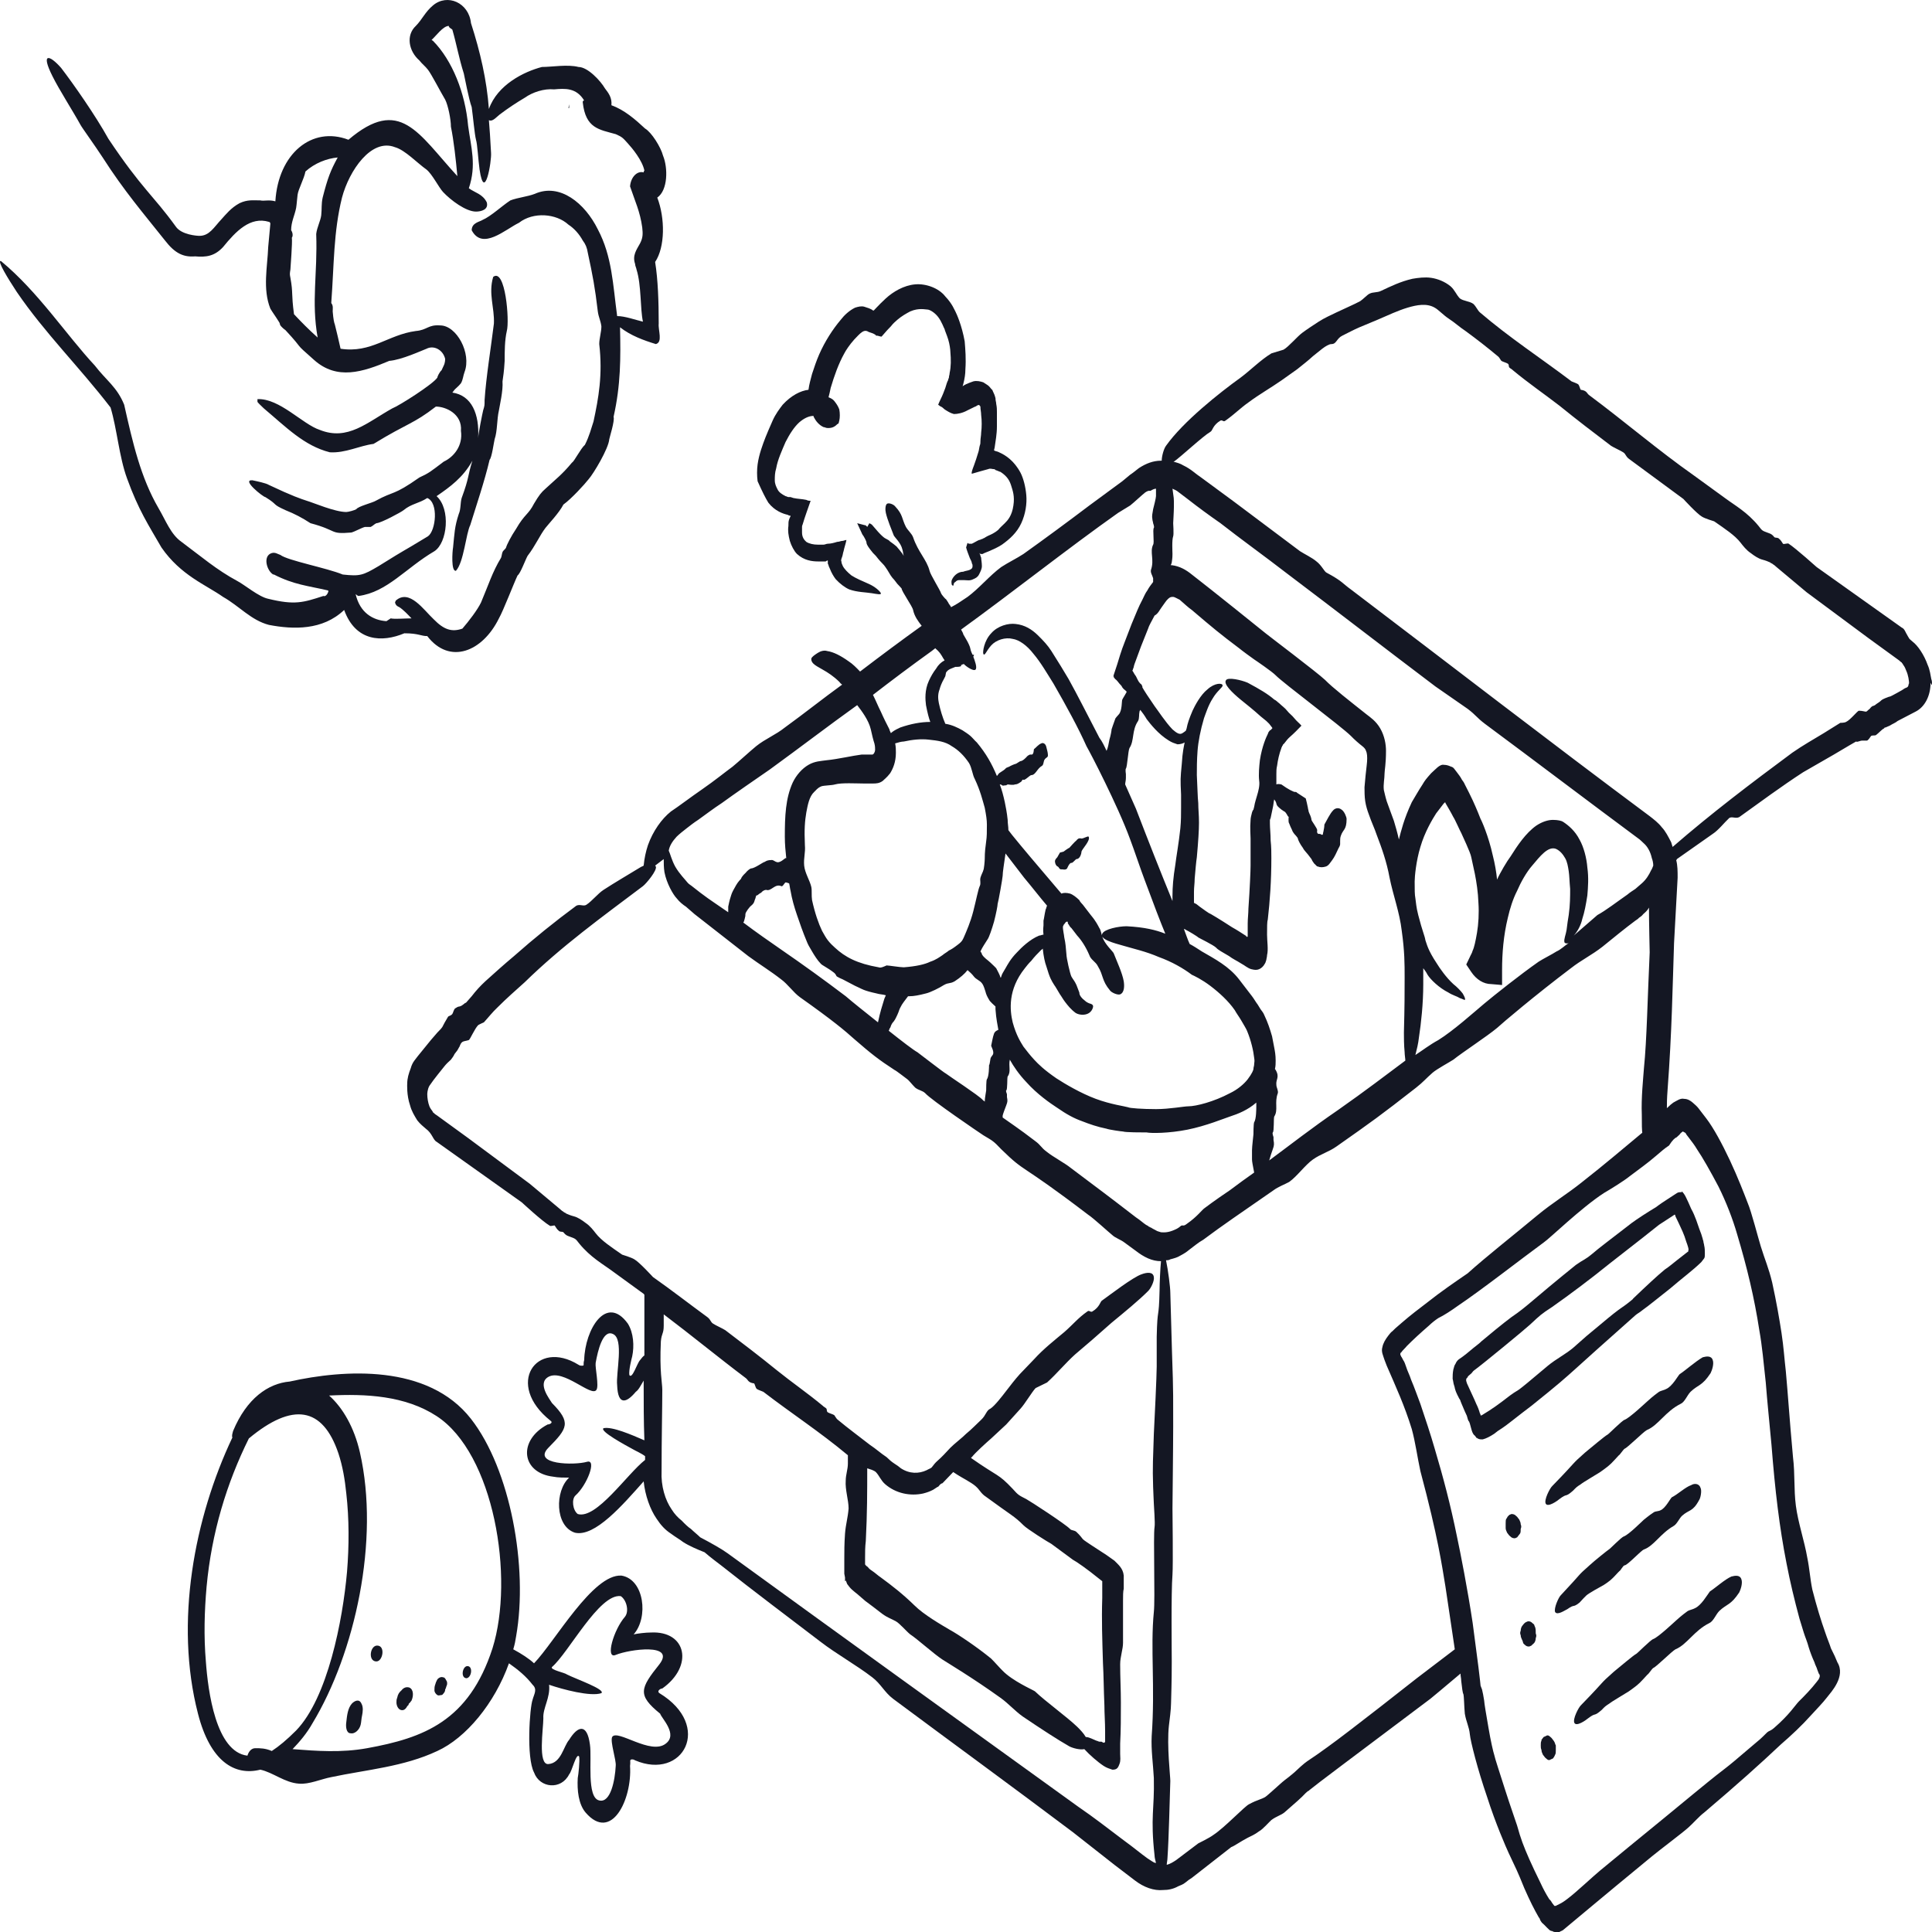 <svg width="522" height="522" viewBox="0 0 522 522" fill="none" xmlns="http://www.w3.org/2000/svg">
<path d="M95.115 460.24C93.954 461.501 93.76 463.518 93.566 465.282C93.373 466.542 93.566 468.307 94.728 468.307C95.696 468.559 97.051 467.551 97.438 466.038C97.632 465.282 97.632 464.274 97.826 463.518C98.019 462.509 98.213 461.249 97.632 460.24C97.051 458.98 95.89 459.484 95.115 460.24Z" fill="#141723"/>
<path d="M101.892 444.612C99.956 444.612 99.375 448.897 101.698 448.897C103.44 448.897 104.215 444.612 101.892 444.612Z" fill="#141723"/>
<path d="M110.603 455.955C109.829 455.703 109.054 455.955 108.473 456.711C107.893 457.216 107.505 457.72 107.312 458.728C107.118 459.232 107.118 459.484 107.118 459.988C107.118 460.745 107.505 461.753 108.28 462.005C109.054 462.257 109.635 461.753 110.022 460.997L110.216 460.745C110.216 460.745 110.022 460.745 110.022 460.997C110.216 460.745 110.409 460.745 110.409 460.493C110.409 460.241 110.603 460.241 110.797 459.988C111.184 459.484 111.184 459.232 110.99 459.736L111.184 459.484C111.764 458.224 111.764 456.459 110.603 455.955ZM109.829 460.745C109.829 460.745 109.829 460.997 109.829 460.745C109.829 460.997 109.829 460.745 109.829 460.745Z" fill="#141723"/>
<path d="M119.703 453.183C119.122 452.931 118.154 453.435 117.96 454.191C117.767 454.443 117.767 454.695 117.573 455.199C117.379 455.703 117.379 456.208 117.379 456.712C117.379 457.216 117.767 457.72 118.154 457.972C118.541 458.224 118.928 457.972 119.315 457.972C119.509 457.972 119.703 457.72 119.896 457.468C120.09 457.216 120.283 456.964 120.283 456.46C120.477 456.208 120.477 455.956 120.671 455.451C120.864 455.199 120.864 454.443 120.671 454.191C120.283 453.435 120.09 453.183 119.703 453.183Z" fill="#141723"/>
<path d="M126.285 450.158C124.93 450.158 124.349 453.435 126.091 453.435C127.447 453.183 127.834 450.158 126.285 450.158Z" fill="#141723"/>
<path d="M207.597 135.817C209.339 138.085 211.662 138.841 212.824 139.094C213.211 139.346 213.405 139.346 213.598 139.346C213.598 139.598 213.404 139.85 213.404 139.85L213.211 140.354C213.017 140.858 213.017 141.362 213.017 142.118C212.824 143.379 213.017 144.639 213.404 146.152C213.792 147.412 214.566 148.925 215.34 149.681C217.276 151.445 219.406 151.697 221.148 151.697C221.536 151.697 222.116 151.697 222.504 151.697H222.891H223.084L223.472 151.445H223.665V151.697C223.665 151.95 223.665 152.202 223.665 152.202C223.665 152.454 223.665 152.202 223.859 152.706C223.859 152.958 224.052 153.21 224.246 153.714C224.633 154.722 225.214 155.731 225.795 156.487C226.956 157.747 228.312 158.756 229.473 159.26C231.603 160.016 233.926 160.016 235.475 160.268C237.024 160.52 238.185 160.772 237.992 160.268C237.798 159.764 236.443 158.504 234.7 157.747C232.958 156.991 231.216 156.235 230.054 155.479C229.086 154.722 228.118 153.714 227.731 152.958C227.537 152.454 227.344 152.202 227.344 151.697C227.15 151.445 227.344 150.941 227.537 150.437C227.731 149.933 227.731 149.429 227.924 148.925C228.118 147.916 228.505 146.908 228.699 145.9C228.312 145.9 227.924 146.152 227.537 146.152C227.15 146.152 226.763 146.404 226.182 146.404C225.408 146.656 224.44 146.908 223.665 146.908C223.278 146.908 222.891 147.16 222.504 147.16C222.116 147.16 222.116 147.16 221.923 147.16C221.536 147.16 221.342 147.16 220.955 147.16C219.793 147.16 218.632 146.908 217.857 146.404C217.276 145.9 216.696 145.143 216.696 143.883C216.696 143.631 216.696 143.127 216.696 142.875C216.696 142.623 216.696 142.371 216.696 142.371C216.696 142.118 216.696 142.119 216.889 141.614C217.47 139.598 218.244 137.581 219.019 135.312C218.825 135.312 218.244 135.312 217.857 135.06C216.696 134.808 215.534 134.808 214.372 134.556L213.598 134.304H213.211H213.017C212.824 134.304 212.437 134.052 212.243 134.052C211.275 133.548 210.501 133.044 210.113 132.287C209.726 131.531 209.339 130.775 209.339 129.767C209.339 128.758 209.339 127.75 209.726 126.49C210.113 124.221 211.275 121.7 212.243 119.431C213.404 117.163 214.566 115.398 215.921 114.138C217.083 113.13 218.438 112.373 219.793 112.373C219.793 112.625 219.987 112.877 219.987 112.877C220.761 114.39 221.923 115.146 222.504 115.398C222.891 115.398 223.084 115.65 223.665 115.65C224.246 115.65 225.214 115.65 226.182 114.642L226.569 114.39L226.763 113.634C226.956 112.877 226.956 111.617 226.763 110.609C226.376 109.6 225.988 109.096 225.408 108.34C225.02 107.836 224.44 107.584 223.859 107.332C224.052 106.576 224.246 105.819 224.44 104.811C225.408 101.534 226.569 98.257 228.118 95.484C228.505 94.728 229.473 93.215 230.828 91.703C231.603 90.947 232.184 90.191 232.958 89.686C233.732 89.182 234.313 89.434 234.7 89.686C235.475 89.938 236.249 90.191 236.443 90.442C236.636 90.442 236.636 90.442 236.636 90.695H237.024C237.217 90.695 237.798 90.947 238.185 90.947L239.734 89.182L240.702 88.174C241.283 87.418 241.863 86.913 242.444 86.409C243.606 85.401 244.961 84.645 245.929 84.141C248.252 83.132 249.995 83.636 250.575 83.636C251.156 83.636 252.511 84.393 253.479 85.653C254.447 86.913 255.028 88.678 255.222 88.93C255.222 89.182 255.803 90.442 256.19 91.703C256.577 92.963 256.771 94.476 256.771 94.98C256.964 97.249 256.964 99.013 256.577 100.778C256.577 101.282 256.383 101.534 256.383 102.038L256.19 102.542C256.19 102.542 256.19 102.794 255.996 103.046L255.803 103.551L255.415 104.811L254.835 106.323C254.447 107.332 253.867 108.34 253.479 109.348C253.867 109.6 254.06 109.853 254.254 109.853L254.641 110.105L255.222 110.609C255.996 111.113 256.771 111.617 257.739 111.869C258.707 111.869 260.062 111.617 261.417 110.861C261.998 110.609 262.385 110.357 262.966 110.105C263.353 109.853 263.74 109.853 263.934 109.6C264.515 109.348 264.514 109.348 264.708 109.6C264.708 109.6 264.708 109.6 264.902 109.853V110.105C264.902 110.609 265.095 111.365 265.095 112.121C265.289 113.634 265.289 115.398 265.095 116.911C265.095 117.667 264.902 118.423 264.902 119.179C264.902 119.684 264.902 119.936 264.708 120.44C264.514 121.196 264.515 121.7 264.321 122.204C263.934 123.465 263.547 124.725 263.159 125.733C262.772 126.742 262.385 127.75 262.579 128.002C264.321 127.498 266.063 126.994 267.031 126.742C267.612 126.49 267.999 126.742 268.386 126.742C268.58 126.742 268.774 126.742 268.967 126.994C269.742 127.246 270.129 127.498 270.322 127.498C272.258 128.758 272.839 130.019 273.226 131.279C273.614 132.54 274.194 134.052 273.807 136.573C273.42 139.346 272.258 140.606 271.484 141.362C270.71 142.119 270.129 142.623 269.742 143.127C269.161 143.631 268.774 143.883 267.806 144.387C267.225 144.639 266.644 144.891 265.87 145.396C265.676 145.396 265.482 145.648 265.289 145.648C265.095 145.648 264.902 145.9 264.515 145.9C263.934 146.152 263.159 146.656 262.579 146.908C262.579 146.908 262.385 146.908 261.998 146.908C261.804 146.908 261.611 146.908 261.417 146.656C261.223 147.16 261.223 147.412 261.03 147.916C261.223 148.673 261.611 149.681 261.998 150.689C262.191 151.193 262.579 151.697 262.579 152.202C262.772 152.454 262.772 152.706 262.772 152.958C262.772 153.462 262.579 153.714 261.998 153.966C261.417 154.218 260.836 154.218 260.255 154.47C258.707 154.47 257.545 155.731 257.158 156.739C256.964 157.243 257.158 157.999 257.158 157.999C257.351 158.251 257.545 158.251 257.545 158.251C257.739 157.999 257.545 157.495 258.126 157.243C258.319 156.991 258.707 156.739 259.094 156.739C259.481 156.739 259.868 156.739 260.449 156.739C261.223 156.739 261.998 156.991 262.966 156.487C263.547 156.235 264.127 155.983 264.515 155.227C264.902 154.47 265.289 153.714 265.289 152.958C265.289 151.95 265.095 151.193 265.095 150.689L264.902 150.185C264.902 149.933 264.708 149.681 264.708 149.681C264.708 149.429 264.708 149.429 264.708 149.429L264.902 149.681H265.095C265.289 149.681 265.483 149.681 265.483 149.681C265.87 149.429 266.644 149.177 267.225 148.925C268.386 148.42 269.548 147.916 270.71 147.16C272.839 145.648 274.775 143.883 275.937 141.362C277.098 138.841 277.486 136.069 277.292 133.8C277.098 131.531 276.518 129.263 275.743 127.75C274.001 124.473 271.678 122.961 269.935 122.204C269.548 121.952 268.967 121.952 268.58 121.7C268.58 121.448 268.774 120.944 268.774 120.692C268.967 119.179 269.354 117.415 269.354 115.146C269.354 114.138 269.354 112.877 269.354 111.365C269.354 110.609 269.354 110.105 269.161 109.096C269.161 108.592 268.967 108.34 268.967 107.584C268.774 106.828 268.58 106.323 268.193 105.567C268.193 105.315 267.999 105.315 267.806 105.063C267.612 104.811 267.225 104.307 266.838 104.055C266.45 103.803 266.063 103.551 265.676 103.299C264.902 103.046 263.934 102.794 262.966 103.046C262.191 103.299 261.611 103.551 261.03 103.803C260.449 104.055 259.868 104.559 260.062 104.307C260.062 104.307 260.062 104.559 260.255 103.803C260.643 102.29 260.836 101.03 260.836 99.769C261.03 96.997 260.836 94.476 260.643 92.207C259.868 87.922 258.513 84.897 258.126 84.141C257.932 83.888 257.351 82.124 255.415 80.107C253.673 77.839 250.188 76.578 247.284 76.83C244.187 77.082 241.283 78.847 239.347 80.612C237.411 82.376 235.668 84.393 236.056 83.888C236.056 83.888 236.056 83.888 235.862 83.888C235.281 83.384 234.313 83.132 233.539 82.88C232.764 82.628 231.796 82.88 231.022 83.132C229.473 83.888 228.118 85.149 227.15 86.409C225.02 88.93 222.891 92.207 221.342 95.736C220.568 97.501 219.987 99.265 219.406 101.03C219.019 102.542 218.632 103.803 218.438 105.315C216.308 105.567 213.792 106.828 211.469 109.348C210.694 110.357 209.533 111.869 208.758 113.634C207.984 115.398 207.209 117.163 206.822 118.171C206.048 120.188 205.08 122.709 204.693 125.481C204.499 126.994 204.499 128.506 204.693 130.019C206.048 133.044 206.822 134.556 207.597 135.817Z" fill="#141723"/>
<path d="M285.81 234.127C286.197 234.379 286.003 234.631 286.584 234.883C286.778 234.883 286.778 234.883 286.971 234.883C287.165 234.883 287.939 235.135 288.326 234.631C288.326 234.631 288.907 233.119 289.488 233.119C289.682 233.371 290.65 232.11 290.843 232.11C291.811 232.11 292.198 230.598 292.198 230.094C292.392 229.337 294.715 227.069 294.134 226.06C293.941 225.808 292.779 226.565 292.198 226.565C291.424 226.312 291.037 226.817 290.843 227.069C290.456 227.321 288.907 229.085 288.907 229.085C288.714 229.085 287.358 230.094 287.358 230.094L286.39 230.346L285.81 231.354C285.616 231.858 285.229 231.858 285.035 232.614C285.035 233.623 285.616 234.127 285.81 234.127Z" fill="#141723"/>
<path d="M522 184.72C522 184.468 522 183.964 521.806 183.459C521.613 182.451 521.419 180.939 520.838 179.678C519.87 176.905 518.128 174.385 516.773 173.376C516.192 172.872 515.805 172.62 515.611 172.116C515.418 171.864 515.224 171.36 515.031 171.108C514.643 170.351 514.45 169.847 513.869 169.595C509.61 166.57 490.831 153.21 490.831 153.21C490.831 153.21 485.216 148.169 483.28 146.908C483.087 146.656 481.925 147.16 481.732 146.908C481.538 146.656 481.151 145.9 480.764 145.648C480.376 145.144 479.796 145.396 479.408 145.144C478.634 144.135 478.053 144.135 477.472 143.883C476.117 143.379 476.117 143.379 475.149 142.119C472.052 138.338 468.76 136.573 466.05 134.556L457.725 128.507C448.045 121.7 438.946 113.886 429.46 106.828C428.686 106.324 428.879 105.567 427.137 105.315C426.943 105.315 426.75 104.055 426.362 103.803C425.975 103.551 425.201 103.299 424.62 103.047C416.295 96.745 407.777 91.199 399.839 84.393C399.259 83.889 398.871 82.88 398.097 82.124C397.129 81.368 395.387 81.368 394.419 80.612C393.451 79.603 393.064 78.343 391.902 77.335C390.353 76.074 388.417 75.318 386.675 75.066C384.932 74.814 383.19 75.066 381.641 75.318C378.35 76.074 375.833 77.335 373.123 78.595C372.155 79.099 370.993 78.847 370.025 79.351C369.445 79.603 368.283 80.864 367.509 81.368C366.153 82.124 362.669 83.637 361.12 84.393C359.571 85.149 357.829 85.905 356.28 86.914C354.731 87.922 353.182 88.93 351.827 89.939C350.472 90.947 348.149 93.72 346.794 94.476L343.502 95.484C340.598 97.249 337.888 100.022 335.178 102.038C329.563 106.072 319.69 113.886 315.043 120.44C314.463 121.196 313.882 123.213 313.882 124.473H313.688C311.559 124.473 309.623 125.23 307.687 126.49C306.719 127.246 306.138 127.75 305.363 128.254L303.234 130.019L294.328 136.573C288.327 141.11 282.519 145.396 276.517 149.681C274.581 150.941 272.452 151.95 270.516 153.21C267.418 155.479 264.514 159.008 261.417 161.277C259.868 162.285 258.513 163.293 256.964 164.049C256.77 163.545 256.383 163.293 256.189 162.789C255.996 162.537 255.609 161.781 255.415 161.781C255.415 161.781 254.447 160.772 254.253 160.268C254.06 159.512 251.349 155.227 251.156 154.218C250.381 151.194 248.058 149.177 246.703 145.144C246.316 144.135 245.348 143.379 244.767 142.371C243.606 140.102 243.993 139.094 241.863 136.825C241.476 136.321 240.314 135.817 239.734 136.069C239.153 136.321 239.153 137.833 239.346 138.59C239.734 140.354 240.895 143.127 241.476 144.639C241.67 145.144 243.412 146.656 243.799 148.421C243.993 148.925 243.993 149.681 244.186 150.185C243.606 149.177 242.831 148.421 242.25 147.664C241.089 146.656 240.508 146.404 240.314 146.152C240.121 145.9 239.927 145.9 239.54 145.648C238.959 145.396 238.185 144.892 235.668 141.867C235.474 141.615 235.281 141.615 234.894 141.362L234.313 142.371C234.119 142.119 233.926 141.867 233.538 141.867L231.602 141.362L232.764 143.883C232.958 144.387 233.151 144.639 233.345 144.892C233.926 145.9 234.119 146.404 234.119 146.656C234.119 146.908 234.313 147.412 235.087 148.421C235.862 149.429 235.862 149.429 236.636 150.185C236.83 150.437 237.604 151.446 238.378 152.202C239.153 152.958 239.346 153.462 239.734 153.966C240.508 155.227 240.702 155.731 241.67 156.739C241.863 156.991 242.25 157.495 242.444 157.748C242.444 157.748 243.412 158.756 243.606 159.008C243.606 159.764 246.51 163.797 246.703 164.806C247.09 166.57 248.058 167.831 249.026 169.091C243.412 173.124 237.991 177.158 232.377 181.443C231.409 180.435 230.441 179.426 229.279 178.67C227.15 177.158 225.214 176.149 223.471 175.897C222.697 175.645 221.729 175.897 220.955 176.401C220.18 176.905 219.406 177.41 219.212 177.914C219.019 179.426 221.148 180.182 222.31 180.939C223.665 181.695 225.214 182.703 226.762 184.216C226.956 184.468 227.15 184.72 227.537 184.972C222.31 188.753 217.276 192.786 212.049 196.568C209.532 198.584 206.822 199.592 204.305 201.609C202.756 202.869 199.465 205.894 197.916 207.155C196.174 208.415 193.076 210.936 189.785 213.205C186.494 215.473 183.203 217.994 181.267 219.255C178.75 221.271 176.427 224.548 175.072 228.329C174.491 230.094 174.104 231.858 173.91 233.875C173.523 234.127 173.329 234.127 172.942 234.379C169.651 236.396 166.166 238.412 163.069 240.429C161.52 241.437 159.971 243.454 158.422 244.462C157.648 244.966 156.68 244.21 155.712 244.714C149.904 249 144.29 253.537 138.869 258.327C136.158 260.595 133.642 262.864 131.125 265.133C129.77 266.393 128.608 267.653 127.447 269.166L125.898 270.93C125.511 270.93 125.123 271.687 124.155 271.939C123.768 271.939 123.381 272.191 122.994 272.443C122.607 272.695 122.413 273.703 122.219 273.955C121.832 274.46 121.251 274.46 121.058 274.712C120.283 275.972 119.896 276.728 119.509 277.485L119.315 277.737C119.315 277.737 119.315 277.737 119.122 277.989L118.154 278.997L116.411 281.014L112.927 285.299L112.539 285.803L111.959 286.559C111.571 287.063 111.184 287.82 110.991 288.576C110.41 290.088 110.023 291.349 110.023 292.861C110.023 292.861 109.829 295.886 110.797 298.659C111.184 300.172 111.959 301.432 112.733 302.692C113.507 303.701 114.475 304.457 115.056 304.961C116.799 306.221 116.992 307.986 117.96 308.49C122.219 311.515 140.998 324.875 140.998 324.875C140.998 324.875 146.419 329.917 148.549 331.177C148.742 331.429 149.904 330.925 149.904 331.177C150.098 331.429 150.485 332.185 150.872 332.438C151.259 332.942 151.84 332.69 152.227 332.942C153.001 333.95 153.582 333.95 154.163 334.202C155.518 334.706 155.518 334.706 156.486 335.967C159.584 339.748 162.875 341.512 165.585 343.529L173.91 349.579L174.104 349.831C174.104 355.124 174.104 360.418 174.104 366.216C173.717 366.468 173.329 366.972 172.942 367.476C172.168 368.233 170.813 372.77 170.038 371.51C169.845 370.249 170.619 367.224 170.813 366.468C171.393 363.695 171.2 360.166 169.651 357.645C163.843 349.579 158.035 359.158 157.841 367.476C157.454 368.737 158.035 368.989 157.261 368.989C156.873 368.989 156.68 368.989 156.293 368.737C144.87 361.678 136.352 374.03 148.742 383.861C149.517 384.366 148.549 384.87 147.968 384.87C139.837 389.155 140.805 397.978 149.517 398.986C150.678 399.238 152.614 399.238 153.776 399.238C149.904 402.767 149.904 412.346 155.325 414.111C160.745 415.371 168.296 406.548 173.91 400.246C174.297 404.028 175.653 407.809 177.395 410.33C178.556 412.094 179.718 413.354 181.267 414.363C182.622 415.371 183.59 415.875 184.558 416.631C186.107 417.64 188.43 418.648 190.366 419.404C192.108 420.917 193.851 422.177 194.819 422.933C203.724 429.992 212.823 436.798 221.729 443.604C225.988 446.881 231.409 449.906 235.668 453.183C237.991 454.947 238.959 457.216 241.282 458.981C257.545 471.08 273.807 482.928 289.876 495.028L301.104 503.85L306.719 508.136C309.042 509.9 311.752 510.909 314.269 510.657C315.624 510.657 316.979 510.404 318.335 509.648C318.915 509.396 319.69 509.144 320.27 508.64L321.238 507.884L322.013 507.379L327.821 502.842L332.661 499.061C333.435 498.809 335.178 497.548 337.114 496.54C338.082 496.036 338.856 495.784 340.211 494.776C341.179 494.271 342.922 492.255 343.502 491.751C344.857 490.742 346.019 490.49 346.987 489.734C349.891 487.213 351.633 485.701 352.795 484.44L353.376 483.936C353.569 483.936 353.763 483.684 353.763 483.684L356.667 481.415L362.669 476.878L386.481 458.981C386.481 458.981 390.16 455.956 394.612 452.174C394.612 452.931 394.806 453.435 394.806 454.191C394.999 455.956 395.193 457.468 395.387 457.72C395.58 458.476 395.58 460.997 395.774 463.014C396.161 465.282 396.935 466.543 397.129 468.56C397.323 470.576 399.259 478.138 401.775 485.449C404.099 492.759 407.003 499.313 407.583 500.573C409.713 505.111 409.907 505.363 411.843 510.152C413.391 513.681 414.553 515.95 415.715 517.967C415.908 518.219 416.102 518.471 416.102 518.723C416.295 518.975 416.489 519.479 416.876 519.731C417.457 520.235 417.844 520.74 418.425 521.244C418.619 521.496 419.006 521.748 419.393 521.748C419.78 522 419.974 522 420.361 522C420.555 522 420.748 522 420.942 522H421.135H421.329C421.716 521.748 421.91 521.748 422.297 521.496C425.975 518.471 431.59 513.681 446.303 501.582C448.433 499.817 454.821 495.028 456.177 493.767C457.338 492.759 459.081 490.742 460.436 489.734C469.341 482.172 475.536 476.626 481.151 471.332C484.055 468.812 486.765 466.291 489.475 463.266C490.831 461.753 492.379 460.241 493.735 458.476C494.703 457.216 498.768 452.931 496.445 449.15C496.058 448.141 495.477 446.881 494.703 445.368C494.315 444.108 493.735 442.848 493.154 441.083C491.992 437.806 490.831 434.025 489.669 429.487C489.088 426.715 488.895 423.69 488.314 420.917C487.54 416.379 485.797 411.338 485.216 406.8C484.636 402.263 485.023 398.482 484.442 393.692C483.474 383.105 483.087 376.803 482.506 370.501C482.119 367.224 481.925 363.947 481.344 360.166C480.764 356.385 479.989 351.847 478.828 346.554C477.86 342.521 476.892 340.504 475.73 336.723C474.956 334.202 473.213 327.396 472.245 325.127C471.277 322.606 469.535 318.069 467.405 313.532C465.276 308.994 462.953 304.709 461.017 302.188C460.823 301.936 460.629 301.684 459.855 300.676C459.661 300.424 459.661 300.424 459.468 300.172C459.274 299.919 459.081 299.667 458.887 299.415C458.5 298.911 457.919 298.407 457.338 297.903C456.757 297.399 455.983 296.895 455.015 296.895C454.047 296.642 453.079 297.399 452.111 297.903C451.724 298.155 451.143 298.659 450.369 299.415C450.369 298.155 450.369 296.895 450.562 294.374C451.724 278.997 451.917 266.141 452.305 254.798L453.273 237.152C453.273 235.388 453.273 233.875 452.885 232.363C452.885 232.363 453.079 232.363 453.079 232.111C456.37 229.842 459.468 227.573 462.759 225.304C464.308 224.296 465.857 222.279 467.212 221.019C467.986 220.515 468.954 221.271 469.922 220.767C475.536 216.734 481.344 212.448 487.152 208.667C489.863 207.155 492.767 205.39 495.477 203.878L499.736 201.357L501.479 200.349C501.866 200.601 502.447 200.097 503.221 200.097C503.608 200.097 503.995 200.097 504.383 200.097C504.77 200.097 505.351 199.088 505.544 198.836C506.125 198.584 506.512 198.836 506.899 198.584C507.867 197.828 508.448 197.072 509.029 196.82L509.223 196.568H509.416L510.578 196.063C511.352 195.559 512.127 195.307 512.707 194.803L517.547 192.282C520.064 191.022 521.613 187.997 521.613 184.468C522 185.224 522 185.224 522 184.72ZM316.011 153.21C316.205 152.958 316.592 152.202 316.592 151.95C316.786 150.689 316.786 150.185 316.786 149.681C316.786 149.177 316.592 145.9 316.979 144.892C317.173 144.387 316.979 141.362 316.979 141.362C316.979 141.11 317.173 138.085 317.173 136.825C317.173 134.052 317.173 135.061 316.786 132.036C317.367 132.288 317.947 132.54 318.528 133.044L320.851 134.808C323.755 137.077 326.853 139.346 329.757 141.362C335.565 145.9 341.566 150.185 347.762 154.975C361.12 165.058 374.478 175.393 387.836 185.476C389.966 186.989 394.419 190.013 396.548 191.526C398.871 193.291 398.871 193.795 401.195 195.559C415.134 205.894 429.073 216.482 443.012 226.817C443.012 226.817 443.593 227.321 444.367 228.077C445.141 228.833 445.916 230.094 446.303 231.858C446.497 232.363 446.69 233.119 446.69 233.875C446.497 234.379 446.303 234.883 446.109 235.135C445.529 236.396 444.754 237.656 443.593 238.665C443.012 239.169 442.431 239.673 441.85 240.177C441.076 240.681 440.302 241.185 439.721 241.689C436.817 243.706 433.913 245.975 431.59 247.235C431.009 247.739 428.105 250.26 425.201 252.781C426.169 251.773 427.137 250.008 427.524 248.243C428.105 246.479 428.492 244.462 428.879 241.942C429.073 239.673 429.266 237.152 428.879 234.379C428.686 231.858 427.911 228.833 426.75 226.817C425.588 224.548 423.846 223.036 422.297 222.027C421.91 221.775 420.942 221.523 419.586 221.523C418.231 221.523 416.682 222.027 415.134 223.036C412.23 225.052 409.907 228.581 408.164 231.354C407.196 232.615 405.26 235.892 404.486 237.656C404.292 235.64 403.905 233.371 403.324 231.102C402.163 225.809 400.227 221.523 400.033 221.271C399.839 220.767 399.065 218.75 397.903 216.23C397.323 214.969 396.548 213.457 395.774 211.944C395.58 211.44 395.193 210.936 395 210.684C394.612 209.928 394.225 209.423 393.644 208.667L392.87 207.659C392.676 207.407 392.289 207.155 392.096 207.155C391.515 206.903 390.934 206.651 390.16 206.651C388.998 206.399 387.836 207.911 386.675 208.919C385.32 210.432 384.932 210.936 384.352 211.944C383.19 213.709 382.222 215.473 381.448 216.734C379.318 221.271 378.544 224.548 377.963 226.817C377.576 225.052 376.995 223.036 376.608 221.775C375.833 219.759 375.252 217.994 374.672 216.482C374.284 215.221 374.091 214.213 373.897 213.457C373.704 211.944 374.091 210.432 374.091 208.919C374.091 208.163 374.478 206.399 374.478 202.869C374.478 201.105 374.091 198.836 372.929 196.82C371.768 194.803 370.219 193.795 369.251 193.038C364.798 189.509 359.958 185.728 358.022 183.712C355.893 181.695 342.534 171.612 341.954 171.108C340.405 169.847 327.24 159.26 322.013 155.227C320.464 153.966 318.722 152.958 316.592 152.706C316.205 152.706 315.818 152.706 315.431 152.706C316.011 153.966 316.011 153.714 316.011 153.21ZM423.846 254.798C422.684 255.554 421.716 256.562 420.554 257.066C419.393 257.822 416.876 259.083 415.715 259.839C410.681 263.368 403.711 268.914 401.001 271.183C398.291 273.451 392.676 278.493 388.611 281.014C386.288 282.274 384.352 283.786 382.416 285.047C382.803 283.534 383.19 282.022 383.384 280.257C383.964 276.476 384.545 271.183 384.545 265.889C384.545 264.376 384.545 262.864 384.545 261.604C384.932 262.108 385.32 262.612 385.707 263.368C386.481 264.629 388.804 266.897 391.321 268.158C392.483 268.914 393.644 269.166 394.419 269.67C395.193 269.922 395.58 270.174 395.774 270.174C395.967 269.922 395.774 269.418 395.193 268.41C394.612 267.653 393.644 266.645 392.676 265.889C390.74 264.124 388.998 261.604 388.224 260.343C385.707 256.562 385.513 255.05 385.126 254.041C384.932 252.781 384.352 251.773 383.19 247.235C382.609 244.966 382.609 243.958 382.416 242.698C382.222 241.689 382.222 240.429 382.222 238.16C382.222 236.9 382.609 232.615 383.771 228.833C384.932 224.8 387.062 221.271 388.03 219.759C388.417 219.255 388.804 218.75 389.192 218.246C389.385 217.994 389.579 217.742 389.772 217.49C389.966 217.238 390.16 216.986 390.16 216.986C390.353 216.986 390.353 216.986 390.353 216.734C390.547 216.734 390.547 216.986 390.547 216.986C391.128 217.994 391.902 219.255 392.676 220.767C393.064 221.271 394.612 224.8 394.806 225.052C394.999 225.556 397.323 230.346 397.516 231.606C397.71 232.867 399.259 238.16 399.452 243.958C399.646 246.731 399.452 249.756 399.065 252.025C398.678 254.293 398.291 256.058 397.903 256.814C397.71 257.57 397.323 258.075 397.129 258.579L396.161 260.595L397.516 262.612C398.871 264.629 400.807 265.889 402.937 265.889L405.841 266.141V262.108C405.841 257.57 406.228 252.781 407.39 247.991C407.971 245.471 408.745 242.95 409.907 240.681C410.875 238.412 412.423 235.64 413.972 233.875C416.102 231.354 418.231 228.581 420.361 229.338C421.522 229.842 422.297 230.85 422.878 231.858C423.458 232.867 423.652 234.127 423.846 235.388C424.039 236.648 424.039 238.16 424.233 240.177C424.233 242.194 424.233 244.462 423.846 247.235C423.652 248.243 423.458 249.756 423.265 251.268C423.071 252.529 422.49 253.789 422.684 254.545C422.684 254.798 423.265 255.05 423.846 254.798ZM313.882 164.049C314.463 163.293 315.043 162.285 315.624 161.781C316.205 161.277 316.399 161.277 316.979 161.277C317.367 161.277 318.141 161.781 318.722 162.033C319.883 163.041 321.239 164.302 322.013 164.806C327.627 169.595 329.757 171.36 334.79 175.141C335.371 175.645 338.469 177.914 338.856 178.166C339.243 178.418 343.696 181.443 344.664 182.451C346.6 184.468 362.475 196.315 364.992 198.836C365.96 199.845 367.121 200.853 368.089 201.609C369.057 202.365 369.057 202.869 369.251 203.374C369.444 204.13 369.444 205.39 369.251 206.903C369.057 208.415 368.864 210.432 368.67 212.701C368.67 213.709 368.67 215.221 368.864 216.482C369.057 217.742 369.445 219.002 369.832 220.011C370.606 222.279 371.38 223.792 371.961 225.556C373.316 229.086 374.672 232.867 375.446 237.152C376.414 241.942 378.156 246.479 378.737 251.52C379.512 257.066 379.512 260.343 379.512 264.124C379.512 267.906 379.512 271.939 379.318 278.997C379.318 280.257 379.318 282.274 379.512 284.291C379.512 285.047 379.705 286.055 379.705 286.559C374.284 290.593 369.057 294.626 361.507 299.919C354.15 304.961 348.729 309.246 342.922 313.532C343.115 312.775 343.696 311.011 343.89 310.507C344.277 309.498 344.277 308.994 344.083 307.986V307.23C344.083 307.23 343.696 306.221 343.89 305.969C344.277 305.717 344.083 302.188 344.277 301.684C345.438 299.919 344.277 297.903 345.245 295.382C345.438 294.626 344.858 293.87 344.858 293.113C344.664 291.601 345.826 291.097 344.664 289.08L344.47 288.828C344.664 288.072 344.664 287.316 344.664 286.559C344.664 285.047 344.47 284.039 344.277 283.03C344.083 282.022 343.89 281.014 343.696 280.005C343.115 277.989 342.534 276.224 341.566 274.207C341.373 273.703 340.986 273.199 340.598 272.695L339.824 271.435C339.243 270.678 338.856 269.922 338.275 269.166C337.114 267.653 335.952 266.141 334.79 264.629C332.08 261.099 328.208 259.083 324.723 257.066C323.562 256.31 322.4 255.554 321.432 255.05C320.851 253.789 320.464 252.529 319.883 251.016H320.077L320.464 251.268C321.045 251.52 323.562 253.033 323.755 253.285C324.142 253.537 327.821 255.302 328.595 256.058C328.982 256.562 330.338 257.318 332.08 258.327C333.048 259.083 334.21 259.587 335.371 260.343C336.339 260.847 337.114 261.604 338.082 261.856C339.05 262.108 339.63 262.108 340.211 261.856C340.792 261.604 341.373 261.099 341.76 260.343C341.954 260.091 341.954 259.839 342.147 259.335C342.147 259.083 342.341 258.579 342.341 258.075C342.728 256.562 342.341 254.293 342.341 252.529C342.341 250.512 342.341 249 342.534 248.496C343.115 243.454 343.502 237.908 343.502 231.858C343.502 230.346 343.502 228.833 343.309 227.069C343.309 225.304 343.115 223.792 343.115 222.532C343.115 222.279 343.115 222.027 343.115 221.775V221.523L343.309 221.019C343.502 220.011 343.696 219.255 343.89 218.246C344.083 217.49 344.083 216.734 344.277 215.978C345.245 217.238 344.47 217.238 345.632 218.246C346.213 218.75 346.213 218.75 346.987 219.255C347.181 219.255 347.568 219.759 347.955 220.515C348.342 220.767 348.149 221.019 348.149 221.019C348.149 221.271 348.149 221.271 348.149 221.271V221.523V221.775C348.149 221.775 348.149 222.279 348.342 222.532C348.536 223.036 348.729 223.54 349.117 224.296C349.117 224.548 349.697 225.304 349.697 225.304C349.697 225.304 350.665 226.313 350.665 226.565C350.665 226.817 351.246 228.077 352.021 229.086C352.214 229.59 352.989 230.346 353.376 230.85C353.763 231.354 354.15 231.858 354.344 232.111C354.537 232.615 354.925 233.119 355.118 233.371C355.505 233.623 355.699 234.127 356.086 234.127C356.667 234.379 357.441 234.379 358.216 234.127C358.99 233.875 359.377 233.119 359.958 232.363C360.539 231.606 361.12 230.346 361.701 229.086C361.894 228.833 362.088 228.329 362.088 228.077C362.088 227.825 362.088 227.573 362.088 227.321C362.088 226.817 362.088 226.313 362.281 225.809C362.862 224.044 363.83 224.296 363.83 221.271C363.83 220.767 363.249 219.255 362.475 218.75C361.507 217.994 360.539 218.498 360.152 219.002C359.377 219.759 358.409 221.775 357.829 222.784C357.829 222.784 357.829 223.54 357.635 224.296C357.635 224.548 357.441 225.052 357.441 225.304C357.441 225.556 357.248 225.556 357.248 225.556C357.054 225.556 356.667 225.304 356.667 225.304C356.473 225.304 356.473 225.304 356.28 225.304C356.28 225.304 355.699 225.304 355.893 224.296C355.893 223.792 354.344 221.775 354.344 221.523C354.344 221.271 354.15 220.515 353.763 219.759L353.569 219.255C353.569 219.002 353.376 218.498 353.376 218.246C353.182 217.238 352.989 216.482 352.795 215.725C351.633 214.969 350.859 214.465 350.472 214.213C350.278 213.961 350.085 213.961 349.697 213.961C349.117 213.709 348.342 213.457 346.213 211.944C346.019 211.944 345.438 211.692 344.858 211.944C344.858 211.692 344.858 211.44 344.858 211.188V210.432C344.858 210.18 344.858 209.676 344.858 209.171C344.858 208.415 344.857 207.659 345.051 206.903C345.245 205.39 345.632 203.626 346.213 202.113C346.213 201.861 346.406 201.861 346.406 201.609L346.6 201.357C346.6 201.105 346.793 201.105 346.987 200.853C347.568 200.097 347.955 199.592 348.536 199.088C349.697 198.08 350.665 197.072 351.633 196.063C351.246 195.559 350.278 194.803 349.697 194.047C349.117 193.291 348.342 192.786 347.762 192.03C347.181 191.274 346.406 190.77 345.632 190.014C345.245 189.761 344.858 189.257 344.277 189.005C342.534 187.493 340.405 186.232 337.114 184.468C335.371 183.712 331.886 182.955 331.306 183.712C330.338 184.72 333.048 187.241 335.178 189.005C336.726 190.266 338.662 191.778 340.598 193.543L342.147 194.803L342.922 195.559L343.115 195.811C343.309 196.063 343.309 196.063 343.502 196.315L343.696 196.568C343.696 196.568 343.89 196.82 343.696 196.82C343.502 197.072 343.309 197.324 343.115 197.324L342.922 197.576L342.728 197.828L342.534 198.332C342.147 199.088 340.986 201.609 340.405 205.39C340.211 207.155 340.018 209.171 340.211 210.936C340.405 212.196 340.018 213.709 339.63 214.969C339.437 215.725 339.05 216.734 338.856 217.994L338.662 218.75L338.469 219.002L338.275 219.507C338.082 220.263 337.888 221.019 337.888 221.523C337.694 223.792 337.888 225.556 337.888 226.565C337.888 227.825 337.888 228.833 337.888 229.842C337.888 231.606 337.888 232.867 337.888 233.875C337.888 235.135 337.694 239.925 337.307 245.471C337.307 246.731 337.114 248.243 337.114 249.504C337.114 250.26 337.114 250.764 337.114 251.52V252.529V252.781C337.114 253.033 337.114 253.285 336.726 253.033C336.726 252.781 336.533 252.781 336.533 252.781C335.371 252.025 334.21 251.268 332.854 250.512C329.757 248.496 326.853 246.731 326.659 246.731C326.272 246.479 325.498 245.975 324.142 244.966C323.755 244.714 323.562 244.462 323.174 244.21C322.981 244.21 322.787 243.958 322.594 243.958C322.4 243.958 322.594 243.958 322.594 243.958C322.594 243.958 322.594 243.706 322.594 243.454C322.594 243.202 322.594 242.95 322.594 242.698C322.594 242.194 322.594 241.437 322.594 240.933C322.594 239.673 322.787 238.665 322.787 237.404C322.981 235.135 323.174 232.867 323.368 231.606C323.755 227.321 323.949 224.296 323.949 222.279C323.949 220.011 323.755 218.75 323.755 216.986C323.562 215.221 323.562 212.953 323.368 209.424C323.368 207.659 323.368 205.39 323.562 202.869C323.755 200.349 324.336 197.324 325.304 194.047C325.691 193.038 326.466 190.518 327.627 188.753C328.789 186.736 330.338 185.728 330.338 185.224C330.338 184.468 328.208 184.468 326.272 186.232C324.336 187.745 322.787 190.77 322.206 192.03C321.238 194.299 320.851 195.559 320.658 196.568C320.658 196.82 320.464 197.072 320.464 197.324C320.271 197.576 319.883 197.828 319.496 198.08C318.722 198.584 317.947 198.08 316.786 197.072C314.85 195.055 312.914 192.03 311.946 190.77C310.203 188.249 309.235 186.736 308.655 185.728C308.655 185.728 308.655 185.728 308.655 185.476C308.461 184.972 308.267 184.72 308.074 184.72C308.074 184.72 308.074 184.468 307.88 184.468C307.493 183.964 307.299 183.459 306.912 182.703C306.331 181.947 306.331 181.695 305.944 181.191C305.944 181.191 306.138 180.939 306.138 180.687C306.331 180.435 306.331 179.93 306.525 179.426C308.267 174.637 308.267 174.637 310.203 169.847C310.397 169.091 311.171 167.831 311.946 166.318C312.914 165.814 313.301 164.806 313.882 164.049ZM319.109 214.717C319.109 215.221 319.109 216.734 319.109 218.246C319.109 220.011 319.109 221.775 318.915 223.792C318.528 227.573 317.754 231.858 317.56 233.623C316.979 237.152 316.786 239.673 316.786 242.194C316.786 242.698 316.786 242.95 316.786 243.454C313.688 235.892 310.397 227.573 306.912 218.498C305.944 216.23 304.976 214.213 304.008 211.944C304.008 211.44 304.202 210.936 304.202 210.18C304.202 209.928 304.202 209.171 304.202 209.171C304.202 209.171 304.008 207.911 304.202 207.659C304.589 207.155 304.783 202.869 305.17 202.113C306.525 200.097 305.751 197.324 307.493 194.803C307.88 194.047 307.687 193.038 307.88 192.282C307.88 192.03 308.074 192.03 308.074 191.778C308.655 192.534 309.235 193.291 309.816 194.299C310.784 195.559 312.914 198.332 315.818 200.097C316.592 200.601 317.367 200.853 318.141 201.105C318.915 201.105 319.69 200.853 320.077 200.601C319.883 201.609 319.496 203.122 319.303 206.399C318.915 210.432 318.915 210.432 319.109 214.717ZM255.609 181.695C255.802 181.443 255.996 181.191 256.383 180.939C256.77 180.687 257.545 180.435 258.125 180.182C258.706 180.182 259.481 180.182 259.674 179.93V179.678C259.868 179.678 260.061 179.426 260.449 179.426C260.836 179.93 262.965 181.443 263.546 180.939C264.127 180.435 263.353 178.418 262.965 177.41C263.159 177.158 263.159 176.905 263.159 176.905C263.159 176.905 262.965 176.905 262.772 176.905C261.804 174.889 262.578 175.645 261.417 173.376C260.836 172.368 260.836 172.368 260.255 171.36C260.255 171.108 260.061 170.856 259.674 170.099C273.613 160.016 288.52 148.169 302.072 138.59C303.234 137.833 304.202 137.329 305.363 136.573C306.331 135.817 308.461 133.8 309.429 133.044C310.591 132.288 310.591 132.792 310.978 132.54C311.365 132.288 311.946 132.036 312.333 132.036C312.333 132.288 312.333 132.288 312.333 132.54C312.333 133.296 312.333 133.296 312.333 134.052C312.333 134.556 311.752 136.825 311.559 137.581C311.365 138.842 311.171 139.346 311.365 140.354C311.365 140.606 311.559 141.11 311.559 141.362C311.559 141.362 311.946 142.371 311.752 142.623C311.365 143.127 311.946 146.656 311.559 147.16C310.591 149.177 311.946 151.194 310.978 153.966C310.784 154.723 311.365 155.479 311.559 156.235C311.559 156.739 311.559 156.991 311.559 157.243C310.978 158 310.397 158.756 310.01 159.512C309.429 160.268 309.042 161.277 308.655 162.033C307.687 163.797 306.912 165.814 305.751 168.587C305.17 170.099 304.589 171.612 303.815 173.628C303.427 174.637 303.04 175.645 302.653 176.905C302.459 177.662 302.072 178.67 301.879 179.426C301.491 180.687 301.104 181.695 300.717 182.955C300.717 182.703 300.911 182.451 300.911 182.703V182.955C300.911 182.955 301.104 183.207 301.298 183.459C301.685 183.712 302.072 184.216 302.459 184.72C302.653 184.972 303.04 185.224 303.234 185.728C303.427 185.98 303.621 186.232 304.008 186.484C304.202 186.736 304.395 186.736 304.395 186.989C304.008 187.745 303.621 188.249 303.234 189.005C303.04 189.257 303.234 192.03 302.266 193.038C302.072 193.291 301.298 194.047 301.298 194.299C300.717 195.811 300.523 196.568 300.33 197.072C300.33 197.324 300.136 198.584 299.749 199.845C299.555 200.853 299.362 202.113 298.975 202.869C298.394 201.609 297.813 200.349 297.039 199.34C293.36 192.282 291.231 187.997 288.714 183.459C287.359 181.191 286.004 178.922 284.068 175.897C283.1 174.385 281.938 173.124 280.389 171.612C278.84 170.099 276.904 168.839 274.388 168.587C272.452 168.335 269.548 169.091 267.805 171.108C265.869 173.124 265.482 176.149 265.676 176.653C266.063 177.41 266.45 175.897 267.805 174.385C269.161 172.872 271.677 172.116 273.613 172.62C275.356 172.872 277.485 174.385 279.228 176.653C281.164 178.922 282.906 181.947 284.648 184.72C288.133 190.77 291.424 196.82 293.554 201.609C294.135 202.617 296.264 206.651 298.587 211.44C300.911 216.23 303.621 222.027 305.363 226.817C306.331 229.338 308.267 235.135 309.235 237.656C311.752 244.462 313.495 249 314.85 252.277C312.333 251.268 309.235 250.512 304.395 250.26C302.266 250.26 298.394 251.016 297.813 252.277C297.039 253.789 300.911 254.798 303.621 255.554C306.138 256.31 309.623 257.066 313.107 258.579C316.592 259.839 319.69 261.604 322.013 263.368C322.594 263.62 324.723 264.629 327.046 266.393C329.37 268.158 331.886 270.426 333.629 272.947C334.016 273.703 334.79 274.712 335.371 275.72C335.952 276.728 336.726 277.989 336.92 278.493C338.082 281.266 338.662 284.039 338.856 285.803C339.05 286.811 338.856 287.063 338.856 287.568C338.856 288.072 338.662 288.324 338.662 288.828C338.662 289.08 338.275 290.088 337.114 291.601C336.146 292.861 334.403 294.374 332.274 295.382C328.014 297.651 323.174 298.911 321.045 298.911C319.883 298.911 316.011 299.667 312.333 299.667C308.655 299.667 305.17 299.415 304.783 299.163C304.008 298.911 300.136 298.407 296.071 296.895C292.005 295.382 287.746 292.861 285.423 291.349C282.132 289.08 280.583 287.568 279.421 286.307C278.26 285.047 277.485 284.039 276.517 282.778C275.743 281.518 274.581 279.753 273.613 276.224C272.839 272.947 272.258 267.401 276.904 261.604C277.292 261.099 277.872 260.343 278.647 259.587C279.421 258.579 280.389 257.57 281.164 256.814C281.357 256.562 281.551 256.562 281.744 256.31C281.938 258.327 282.325 260.091 282.712 261.099C283.68 264.376 284.068 264.881 284.842 266.141C285.229 266.645 285.616 267.401 286.391 268.662C286.778 269.166 287.165 269.922 287.746 270.678C288.52 271.687 289.295 272.695 290.65 273.703C291.037 273.955 292.392 274.46 293.748 273.955C295.103 273.451 295.49 271.939 295.296 271.687C295.103 271.183 294.328 271.183 293.941 270.93C293.36 270.678 292.973 270.174 292.586 269.922C291.812 269.166 291.618 268.662 291.618 268.158C291.424 267.653 291.424 267.653 290.844 266.141C290.263 264.881 290.069 264.881 289.488 263.872C289.101 263.116 288.133 258.831 288.133 257.822C287.94 255.806 287.94 255.05 287.552 253.285C287.552 253.033 287.359 252.025 287.359 252.025C287.359 251.773 286.972 250.26 287.359 250.008C287.359 250.008 287.359 249.756 287.552 249.756C287.552 249.756 287.552 249.504 287.746 249.504C287.746 249.252 288.133 249 288.327 249C288.52 249 288.52 249.252 288.52 249.252V249.504L288.714 249.756C288.908 250.008 289.101 250.512 289.488 250.764C290.069 251.52 290.456 252.025 291.037 252.781C292.199 254.041 293.36 255.806 294.328 258.075C294.716 259.335 296.071 259.839 296.652 261.099C298.2 263.62 297.619 264.881 299.943 267.653C300.33 268.158 301.879 268.914 302.653 268.662C303.815 268.158 303.815 266.393 303.621 265.133C303.234 262.864 301.685 259.587 300.911 257.57C300.717 257.066 298.394 255.05 297.813 253.033C297.62 252.529 297.426 251.268 297.039 250.764C295.877 248.496 295.103 247.739 294.716 247.235C294.522 246.983 293.941 246.227 293.167 245.219C292.973 244.966 292.78 244.714 292.586 244.462C292.392 244.21 291.812 243.706 291.618 243.202C290.844 242.446 289.876 241.689 289.101 241.437C288.133 241.185 287.359 241.185 286.778 241.437C278.647 231.858 276.904 229.842 273.42 225.556C273.226 225.304 272.839 224.8 272.452 224.296C272.452 223.288 272.258 222.532 272.258 221.523C272.065 219.507 271.677 217.742 271.484 216.734C271.097 214.969 270.709 213.457 270.129 211.944C270.903 211.944 270.516 212.448 271.484 212.196C271.871 212.196 271.871 212.196 272.258 211.944C272.452 211.944 273.807 212.196 274.194 211.944C274.775 211.944 275.162 211.692 275.549 211.44L275.936 211.188C275.936 211.188 276.324 210.432 276.517 210.684C276.904 210.936 278.26 209.424 278.647 209.424C279.808 209.424 280.196 207.659 281.551 206.903C281.938 206.651 281.938 205.894 282.132 205.39C282.712 204.382 283.293 204.886 283.1 203.626C283.1 203.374 282.906 202.617 282.712 201.861C282.519 200.853 281.744 200.601 281.357 200.853C280.583 201.105 279.808 202.113 279.421 202.365C279.228 202.365 279.421 203.626 278.84 203.878C278.647 203.878 278.26 203.878 278.26 203.878C277.679 204.13 277.485 204.382 277.485 204.382C277.292 204.634 276.324 205.642 275.743 205.642C275.549 205.642 274.581 206.399 274.388 206.399C274.194 206.399 273.033 206.903 272.645 207.155C272.065 207.407 271.871 207.407 271.677 207.659C271.484 207.911 271.096 208.163 269.935 208.919C269.935 208.919 269.548 209.424 269.354 209.676C267.999 206.399 266.45 203.626 263.933 200.601C263.353 200.097 262.772 199.34 262.191 198.836C261.61 198.332 260.836 197.828 260.061 197.324C258.706 196.568 257.157 195.811 255.415 195.559C254.641 193.795 254.06 191.778 253.673 190.014C253.479 189.005 253.285 187.745 253.866 186.232C254.06 185.476 254.447 184.468 255.028 183.459L255.415 182.703L255.609 181.695ZM268.193 285.047C267.999 285.299 267.612 285.803 267.612 286.055C267.418 287.063 267.418 287.568 267.225 287.82C267.225 288.072 267.225 290.845 266.644 291.601C266.45 291.853 266.45 294.374 266.45 294.626C266.45 294.878 266.063 296.642 266.063 297.651C265.869 297.399 265.676 297.399 265.482 297.147C264.321 295.886 256.577 290.845 255.609 290.088C255.028 289.836 248.252 284.543 247.865 284.291C246.897 283.786 243.606 281.266 240.121 278.493C240.314 278.241 240.314 277.737 240.508 277.737C240.895 276.476 241.282 276.224 241.476 275.972C241.67 275.72 241.863 275.468 242.444 274.207C243.025 272.947 242.831 272.947 243.412 271.939C243.606 271.435 244.574 270.174 245.348 269.166C245.542 269.166 245.542 269.166 245.735 269.166C246.897 269.166 248.252 268.914 250.188 268.41C251.349 268.158 253.866 266.897 255.028 266.141C256.383 265.385 256.577 265.889 257.932 265.133C259.481 264.124 260.642 263.116 261.417 262.108C261.997 262.612 262.578 263.116 263.159 263.872C263.74 264.629 264.708 264.881 265.289 265.637C265.869 266.393 266.063 267.401 266.257 267.906C266.45 268.662 266.644 269.166 267.418 270.426C267.612 270.678 268.386 271.435 268.967 271.939C268.967 272.191 268.967 272.443 268.967 272.695C269.161 275.468 269.548 276.98 269.741 278.241C269.161 278.493 268.773 278.745 268.58 279.249C268.193 280.257 267.999 281.77 267.805 282.526C267.805 282.778 268.773 284.291 268.193 285.047ZM237.41 261.352C231.602 260.343 228.311 258.579 225.601 256.058C225.02 255.554 224.246 254.798 223.665 254.041C223.084 253.285 222.697 252.529 222.116 251.52C221.148 249.504 220.18 246.731 219.406 243.202C219.212 241.942 219.406 240.681 219.212 239.673C218.825 237.908 217.47 235.892 217.276 233.875C217.083 231.858 217.663 230.346 217.47 228.329C217.276 224.044 217.47 221.775 217.857 219.507C218.244 217.49 218.631 215.221 219.987 213.961C220.567 213.457 220.761 212.953 221.923 212.448C222.697 212.196 224.826 212.196 225.601 211.944C227.343 211.44 231.409 211.692 233.345 211.692C233.538 211.692 233.732 211.692 234.119 211.692C234.506 211.692 235.087 211.692 235.862 211.692C236.636 211.692 237.604 211.692 238.572 210.936C238.766 210.684 239.54 210.18 240.508 208.919C241.282 207.659 242.057 205.894 242.057 203.374C242.057 202.617 242.057 201.861 241.863 200.853C242.638 200.601 243.606 200.349 244.186 200.349C246.51 199.845 248.833 199.592 250.962 199.845C253.285 200.097 255.415 200.349 257.157 201.609C258.9 202.617 260.449 204.13 261.804 206.146C262.578 207.407 262.772 209.423 263.353 210.432C264.901 213.709 265.482 216.23 266.063 218.246C266.45 220.263 266.644 221.523 266.644 222.784C266.644 224.8 266.644 226.061 266.45 227.321C266.257 228.833 266.063 230.094 266.063 232.111C266.063 232.615 265.869 234.883 265.676 235.135C265.676 235.388 265.095 236.396 264.901 237.152C264.708 237.908 265.095 238.665 264.708 239.421C264.321 240.177 263.74 243.202 262.965 246.227C262.191 249.252 261.029 251.773 260.836 252.277C260.061 254.041 260.061 254.293 258.706 255.302C257.738 256.058 256.964 256.562 256.383 256.814C255.802 257.318 255.221 257.57 254.641 258.075C253.866 258.579 252.898 259.335 251.349 259.839C249.801 260.595 247.478 261.099 244.186 261.352C243.218 261.352 240.121 260.847 239.54 260.847C238.959 261.099 237.991 261.604 237.41 261.352ZM239.346 268.914C239.153 269.418 238.959 269.67 238.766 270.426C238.378 271.687 237.798 273.451 237.217 276.224C233.732 273.451 230.247 270.678 228.505 269.166C222.503 264.629 217.276 260.847 210.694 256.31C207.79 254.293 204.499 252.025 200.82 249.252C201.014 249 201.014 249 201.207 248.243C201.401 247.487 201.401 247.487 201.401 246.983C201.401 246.479 202.563 244.966 202.95 244.714C203.531 244.21 203.724 243.958 203.918 243.202L204.111 242.698C204.111 242.698 204.305 241.689 204.499 241.942C204.692 241.942 205.079 241.437 205.66 241.185C206.047 240.681 206.628 240.429 207.015 240.429C208.371 240.933 209.339 238.665 211.081 239.421C211.468 239.673 211.855 238.665 212.243 238.412C212.63 238.412 213.017 238.665 213.211 238.665C213.404 239.421 213.404 239.925 213.598 240.681C213.985 242.95 214.566 244.966 215.34 247.235C216.115 249.504 216.889 251.773 218.051 254.545C218.244 255.05 218.631 255.806 219.406 257.066C219.987 258.075 220.955 259.587 221.729 260.343C222.116 260.847 223.471 261.352 225.407 262.864C225.988 263.368 225.795 263.62 226.182 263.872C226.569 264.124 227.15 264.376 227.73 264.629C231.022 266.393 231.602 266.645 232.183 266.897C232.764 267.149 233.345 267.653 236.83 268.41C237.604 268.662 238.572 268.662 239.346 268.914ZM269.161 261.604C268.967 261.352 268.386 260.847 267.612 260.091C266.837 259.335 265.869 258.831 265.289 257.822C265.289 257.57 265.095 257.318 264.901 257.066C265.482 255.806 266.063 255.05 266.837 253.789C267.225 253.285 267.999 251.016 268.58 249C269.161 246.731 269.548 244.714 269.548 244.21C269.741 243.706 270.903 237.152 270.903 236.648C270.903 235.64 271.29 233.371 271.677 230.598C273.226 232.615 274.968 234.883 276.711 237.152C278.84 239.673 280.97 242.446 282.906 244.714C282.712 244.966 282.712 245.471 282.519 245.723C282.132 247.487 282.132 247.991 281.938 248.748C281.938 249.504 281.938 250.008 281.938 250.008C281.938 250.26 281.744 251.268 281.938 252.529C281.551 252.529 281.164 252.781 280.776 252.781C278.26 253.789 275.936 256.058 274.775 257.318C273.032 259.083 272.258 260.595 271.677 261.604C271.097 262.612 270.709 263.116 270.516 263.872C270.516 263.872 270.516 264.124 270.322 264.124C270.129 263.368 269.548 262.36 269.161 261.604ZM251.737 175.897C252.124 175.645 252.317 175.393 252.705 175.141C252.898 175.393 253.285 175.645 253.479 175.897C254.447 176.905 254.641 177.662 255.221 178.418C254.253 178.922 253.479 179.678 252.898 180.687C252.124 181.695 251.543 182.703 250.962 183.964C249.801 186.484 249.994 189.005 250.188 190.518C250.575 192.534 250.962 194.047 251.349 195.055C248.833 195.055 246.122 195.559 243.218 196.568C242.831 196.82 241.863 197.072 240.702 198.08C240.508 197.576 240.314 197.324 240.314 197.072C239.54 195.559 238.766 194.047 237.991 192.282C237.217 190.77 236.636 189.257 235.862 187.745C241.089 183.712 246.122 179.93 251.737 175.897ZM182.816 226.061C183.59 225.304 184.558 224.548 185.526 223.792C186.494 223.036 187.462 222.279 188.624 221.523C190.753 220.011 192.689 218.498 195.012 216.986C198.11 214.717 204.692 210.18 207.983 207.911C216.308 201.861 223.859 196.063 231.602 190.518C232.764 192.03 234.7 194.551 235.281 197.072C235.474 198.08 236.055 200.349 236.249 200.853C236.442 201.609 236.442 202.113 236.442 202.617C236.442 203.122 236.055 203.878 235.668 203.878C235.281 203.878 234.894 203.878 234.506 203.878C233.926 203.878 233.151 203.878 232.764 203.878C230.634 204.13 226.182 205.138 223.471 205.39C221.729 205.642 220.18 205.642 218.438 206.651C216.695 207.659 215.147 209.423 214.179 211.44C212.243 215.725 212.049 220.515 212.049 226.061C212.049 228.077 212.243 230.094 212.436 231.858H212.243C212.049 231.858 210.694 233.371 209.726 232.867C209.532 232.867 208.951 232.363 208.564 232.363C207.403 232.363 207.015 232.615 206.628 232.867C206.241 232.867 203.918 234.631 202.95 234.631C202.756 234.631 201.982 235.135 201.401 235.892C200.82 236.396 200.24 237.152 200.24 237.404C200.046 237.656 199.465 238.16 198.884 239.169C198.304 240.177 197.723 241.185 197.529 241.942C196.948 243.706 196.948 244.21 196.755 244.966C196.755 245.219 196.755 245.723 196.755 246.479C195.593 245.723 194.238 244.714 193.076 243.958C191.915 243.202 190.56 242.194 189.204 241.185C188.624 240.681 187.849 240.177 187.268 239.673C186.688 239.169 186.107 238.917 185.72 238.412C185.139 237.656 183.59 236.144 182.428 234.127C181.46 232.363 181.073 230.598 180.686 229.842C180.88 228.581 181.654 227.321 182.816 226.061ZM156.099 409.069C154.744 408.061 154.357 405.036 155.518 404.028C158.616 401.255 161.326 394.197 158.616 394.953C155.131 395.961 143.709 395.709 148.162 391.172C153.389 385.878 154.357 384.366 149.13 379.072C148.549 378.064 145.064 373.778 148.162 372.014C152.227 369.745 159.777 377.559 161.133 375.543C161.907 374.534 160.745 369.493 160.939 368.233C161.52 364.956 162.875 359.158 165.585 360.418C168.683 361.678 166.36 371.005 166.747 374.282C166.941 379.828 169.264 379.072 171.781 376.047C172.555 375.543 173.136 374.282 173.91 373.022C173.91 373.274 173.91 373.526 173.91 373.526C173.91 378.82 173.91 384.113 174.104 389.155C170.619 387.643 165.392 385.374 163.069 385.878C161.907 386.634 168.877 390.415 171.2 391.676C171.587 391.928 173.329 392.684 174.297 393.44C174.297 393.692 174.297 394.197 174.297 394.449C169.457 398.23 161.133 410.582 156.099 409.069ZM313.301 348.57C313.107 357.141 312.72 352.604 312.527 361.174C312.527 365.208 312.527 365.208 312.527 369.241C312.527 371.51 311.946 383.861 311.752 387.39C311.559 393.692 311.365 396.213 311.559 401.759C311.559 402.515 311.752 405.792 311.752 406.296C311.752 406.8 312.139 411.59 311.946 412.598C311.559 414.867 312.139 432.26 311.752 435.537C310.784 445.368 312.139 455.704 311.171 469.064C310.978 472.845 311.559 476.626 311.752 480.407C311.946 488.978 310.784 490.742 311.946 501.33C311.946 501.834 312.139 502.59 312.333 503.346C311.946 503.346 311.559 503.094 311.171 502.842C310.784 502.59 310.397 502.338 310.01 502.086L308.655 501.078C306.719 499.565 304.783 498.053 303.04 496.792C299.362 494.019 295.49 490.994 291.424 488.222C259.287 465.03 228.118 442.595 196.561 419.656C195.206 418.648 192.108 416.884 189.204 415.371C188.43 414.615 187.462 413.859 186.688 413.102C185.913 412.598 185.139 411.842 184.171 410.834C183.203 410.077 182.235 409.069 181.46 407.809C179.718 405.288 178.556 401.507 178.75 397.474C178.75 388.651 178.944 380.08 178.944 375.543C178.944 373.526 178.169 370.753 178.556 362.435C178.75 360.166 179.331 360.418 179.331 358.149C179.331 357.141 179.331 356.133 179.331 355.124C186.688 360.67 194.044 366.72 201.401 372.266C202.175 372.77 201.982 373.526 203.724 373.778C203.918 373.778 204.111 375.039 204.499 375.291C204.886 375.543 205.66 375.795 206.241 376.047C213.791 381.845 221.535 386.886 229.086 393.188C229.086 393.944 229.086 394.701 229.086 395.457C229.086 396.969 228.505 398.482 228.505 399.994C228.311 402.515 229.279 405.288 229.279 407.557C229.086 410.077 228.505 411.842 228.311 414.363C228.118 417.136 228.118 419.152 228.118 421.169C228.118 421.673 228.118 422.177 228.118 422.681C228.118 423.438 228.118 424.446 228.118 425.202L228.311 426.21V426.715V426.967V427.219C228.311 427.219 228.698 426.967 228.505 426.967L228.892 427.975C229.086 428.227 229.279 428.479 229.473 428.731C230.247 429.74 231.796 430.748 231.99 431C232.57 431.504 233.151 432.008 233.732 432.512C235.087 433.521 236.442 434.529 238.378 436.041C239.734 437.05 240.702 437.302 242.057 438.058C243.025 438.562 244.961 440.831 245.929 441.587C247.865 442.848 252.317 446.881 254.641 448.393C255.802 449.15 262.965 453.435 270.322 458.728C272.452 460.241 274.194 462.258 276.324 463.77C281.164 467.047 285.81 470.072 288.908 471.837C289.876 472.341 291.812 472.845 292.973 472.593C294.328 474.105 296.652 476.122 298.2 477.13C298.975 477.634 299.749 477.886 300.523 478.138C300.911 478.138 301.298 478.138 301.685 477.886C302.072 477.634 302.266 477.13 302.459 476.626C302.847 475.618 302.653 474.861 302.653 473.853V471.08C302.847 467.551 302.847 463.77 302.847 459.989C302.847 456.46 302.653 453.183 302.653 449.654C302.653 447.637 303.427 445.62 303.427 443.856C303.427 438.814 303.427 435.285 303.427 432.512C303.427 431.252 303.427 429.992 303.621 429.235C303.621 428.731 303.621 428.227 303.621 427.471C303.621 426.967 303.621 426.21 303.621 425.706C303.427 423.69 302.072 422.681 301.104 421.673C300.33 421.169 299.749 420.665 298.975 420.161C297.813 419.404 296.651 418.648 295.103 417.64C294.716 417.388 292.78 416.127 292.586 415.875C292.392 415.623 291.618 414.615 291.037 414.111C290.456 413.354 289.488 413.607 289.101 413.102C287.94 411.842 278.26 405.54 277.292 405.036C275.356 404.028 275.162 404.028 273.613 402.263C269.548 397.978 269.935 399.238 262.385 393.944C262.385 393.692 262.578 393.692 262.578 393.692C263.546 392.432 266.644 389.659 267.805 388.651C269.161 387.39 270.516 386.13 271.871 384.87C273.226 383.357 274.388 382.097 275.743 380.584C276.904 379.324 278.84 376.047 279.808 375.039L282.906 373.526C285.423 371.257 287.94 368.233 290.456 365.964C293.167 363.695 296.652 360.67 300.33 357.393C304.008 354.368 307.687 351.343 310.203 348.823C310.978 348.066 311.946 346.05 311.752 345.041C311.559 343.529 309.816 343.781 308.461 344.285C306.138 345.041 299.943 349.831 297.813 351.343C297.232 351.595 297.232 353.108 295.103 354.368C294.522 354.62 294.328 353.864 293.748 354.368C291.231 356.133 289.876 357.897 287.552 359.914C284.842 362.183 281.938 364.451 279.421 367.224L275.549 371.257C274.194 372.77 273.032 374.282 271.871 375.795C270.709 377.307 268.773 379.828 267.612 380.584C266.45 381.088 266.45 382.349 265.095 383.609C263.74 384.87 262.578 386.13 261.029 387.39C260.061 388.399 257.738 390.163 256.77 391.172C255.609 392.432 254.447 393.692 253.285 394.701C252.705 395.205 252.317 395.709 251.737 396.465C251.543 396.717 250.769 396.969 250.381 397.221C248.252 398.23 245.735 398.23 243.412 396.717C242.831 396.213 242.444 395.961 241.67 395.457C240.895 394.953 240.314 394.449 239.54 393.692C237.991 392.684 236.636 391.424 235.087 390.415C232.183 388.147 229.086 385.878 226.375 383.609C225.988 383.357 225.794 382.853 225.407 382.349C225.02 382.097 224.052 381.845 223.665 381.593C223.278 381.341 223.471 380.836 223.278 380.584C223.084 380.332 222.503 380.08 222.31 379.828C218.051 376.299 213.985 373.526 209.919 370.249C205.273 366.468 200.627 362.939 195.98 359.41C195.206 358.906 193.464 358.149 192.689 357.645C191.915 357.141 192.108 356.637 191.14 355.881C186.3 352.352 181.46 348.57 176.427 345.041C176.427 345.041 172.749 341.008 171.393 340.252C170.619 339.748 168.102 338.991 168.102 338.991C165.198 336.975 162.488 335.21 160.939 333.194C160.358 332.437 159.39 331.177 158.229 330.421C157.261 329.665 156.099 328.908 155.131 328.656C154.163 328.404 153.582 328.152 153.001 327.9C152.808 327.648 152.421 327.648 152.227 327.396L151.84 327.144L151.259 326.64L143.128 319.834L126.479 307.482L118.154 301.432C117.767 301.18 117.379 300.928 117.186 300.676C116.992 300.676 116.992 300.424 116.799 300.172C116.605 299.919 116.218 299.415 116.024 298.911C115.637 297.903 115.443 296.642 115.443 295.634C115.443 295.634 115.443 294.374 116.024 293.365C117.379 291.349 119.315 289.08 120.09 288.072C120.477 287.568 121.251 286.811 121.832 286.307C122.026 286.055 122.607 285.299 122.8 284.795C122.994 284.543 123.381 284.039 123.575 283.786C123.768 283.534 123.962 283.03 124.155 282.778C124.349 282.274 124.543 281.77 124.93 281.518C125.317 281.266 125.898 281.266 126.672 281.014C127.059 280.762 128.221 277.989 129.189 276.98C129.576 276.728 130.738 276.224 130.738 276.224C131.899 274.964 133.061 273.451 134.416 272.191C136.933 269.67 139.256 267.653 141.773 265.385C151.84 255.554 162.681 247.739 173.717 239.421C174.685 238.665 177.588 235.135 177.201 234.127L177.008 233.875L179.331 232.111C179.331 233.119 179.331 234.379 179.524 235.64C180.105 238.665 181.848 241.689 182.816 242.698C183.59 243.706 184.558 244.462 185.332 244.966L187.656 246.983L192.496 250.764C195.787 253.285 198.884 255.806 202.175 258.327C205.273 260.595 208.177 262.36 211.081 264.629C212.823 265.889 214.372 268.158 216.115 269.418C225.02 275.72 228.311 278.493 230.828 280.762C235.474 284.795 237.41 286.307 241.67 289.08C242.25 289.332 244.767 291.349 245.154 291.601C245.542 291.853 246.51 293.113 247.284 293.87C248.252 294.626 249.22 294.626 249.994 295.382C251.543 297.147 264.514 305.969 265.676 306.726C268.193 308.238 268.386 308.238 270.516 310.507C277.485 317.313 274.775 313.532 293.941 328.152C295.49 329.16 299.555 332.942 300.523 333.698C301.298 334.454 302.847 334.958 303.815 335.714C304.783 336.471 305.944 337.227 306.912 337.983C307.88 338.739 309.042 339.496 310.203 340C311.365 340.504 312.527 340.756 313.688 340.756C313.495 342.521 313.301 346.806 313.301 348.57ZM298.007 449.402C298.2 452.679 298.2 456.46 298.394 460.745C298.394 463.014 298.587 465.283 298.587 467.803C298.587 468.56 298.587 469.064 298.587 469.82V470.324V470.576C298.394 471.08 298.007 470.828 297.619 470.576C297.426 470.576 297.232 470.576 297.039 470.576C296.845 470.576 296.458 470.324 296.264 470.324L295.103 469.82C294.522 469.568 293.941 469.316 293.36 469.316C292.78 468.307 291.812 467.299 291.037 466.543C288.133 463.77 282.519 459.737 279.615 456.964C278.84 456.46 273.613 454.191 270.903 451.418C270.129 450.662 268.58 448.897 267.805 448.141C264.127 445.116 258.9 441.587 256.577 440.327C254.447 439.066 249.607 436.294 247.09 433.773C243.993 430.748 241.089 428.479 237.991 426.21C237.217 425.706 236.442 424.95 235.668 424.446C235.281 424.194 234.894 423.942 234.506 423.438C234.313 423.185 234.119 423.186 233.926 422.933L233.732 422.681V422.177C233.732 421.673 233.732 421.421 233.732 420.917C233.732 419.404 233.732 417.892 233.926 416.379C234.313 408.817 234.313 403.019 234.313 396.717C235.087 396.969 236.055 397.221 236.636 397.726C237.604 398.734 237.991 399.994 239.153 401.003C242.057 403.523 245.929 404.28 249.413 403.523C250.381 403.271 251.156 403.019 252.124 402.515C252.511 402.263 252.898 402.011 253.285 401.759C253.479 401.759 253.673 401.507 253.866 401.255C254.06 401.003 254.447 400.751 254.641 400.751L257.545 397.726C257.932 397.978 258.319 398.23 258.706 398.482C259.868 399.238 262.385 400.499 263.546 401.507C264.708 402.515 264.708 403.019 265.869 404.028C273.42 409.573 274.001 409.573 276.517 412.094C277.485 413.102 283.1 416.631 284.068 417.136C284.455 417.388 289.488 421.169 289.876 421.421C290.844 421.925 293.748 423.942 296.845 426.462L297.813 427.219V427.471C297.813 427.471 297.813 427.471 297.813 427.723C297.813 427.975 297.813 428.227 297.813 428.479C297.813 428.983 297.813 429.235 297.813 429.74C297.813 430.496 297.813 431.252 297.813 431.756C297.62 437.806 297.813 442.848 298.007 449.402ZM313.688 332.942C312.914 332.69 312.72 332.69 312.333 332.438C311.946 332.185 311.752 332.185 310.978 331.681C310.784 331.681 310.591 331.429 310.397 331.429C310.203 331.177 310.01 331.177 309.623 330.925C308.848 330.421 308.074 329.665 306.912 328.908C297.426 321.598 298.975 322.859 289.295 315.548C287.746 314.288 284.455 312.523 282.906 311.263C281.164 310.003 281.357 309.498 279.615 308.238C275.356 304.961 272.645 303.196 270.903 301.936C270.903 301.684 270.903 301.684 270.903 301.432C270.903 301.18 271.677 299.163 271.871 298.659C272.258 297.651 272.258 297.399 272.064 296.39V295.634C272.064 295.634 271.677 294.626 271.871 294.626C272.258 294.374 272.065 291.349 272.258 290.845C273.226 289.584 272.452 288.072 272.839 286.307C273.807 288.072 275.356 290.34 277.292 292.357C280.196 295.634 283.874 298.155 285.423 299.163C288.327 301.18 290.263 302.188 292.392 302.944C294.328 303.701 296.458 304.457 298.975 304.961C299.555 305.213 303.04 305.717 303.427 305.717C304.008 305.969 308.655 305.969 309.816 305.969C310.978 306.221 315.818 306.221 320.851 305.213C325.885 304.205 330.725 302.188 332.274 301.684C334.597 300.928 337.114 299.919 339.437 297.903C339.437 298.407 339.437 298.659 339.437 298.911C339.437 299.415 339.437 302.44 338.856 303.196C338.662 303.701 338.662 306.473 338.662 306.473C338.662 306.726 338.275 309.75 338.275 310.759C338.275 312.271 338.275 312.775 338.275 313.28C338.275 313.784 338.469 314.792 338.856 316.809C336.726 318.321 334.597 319.834 332.274 321.598C331.499 322.102 327.821 324.623 325.498 326.388C324.723 326.892 323.562 328.656 320.658 330.673C319.69 331.429 319.69 330.925 319.109 331.177C318.528 331.681 318.141 331.933 317.56 332.185C315.431 333.194 314.269 332.942 313.688 332.942ZM453.079 307.23C453.273 306.978 453.66 306.726 453.853 306.473L454.047 306.221C454.241 305.969 454.434 305.969 454.628 305.717C454.821 305.717 455.015 305.969 455.209 305.969C455.402 306.221 455.596 306.221 455.596 306.473L455.789 306.726L456.177 307.23C457.145 308.49 457.919 309.498 458.5 310.507C460.049 312.775 462.178 316.557 464.308 320.59C466.437 324.875 468.18 329.413 469.341 333.446C472.052 342.521 473.988 350.587 475.343 359.41C476.117 363.695 476.504 368.233 477.085 373.526C477.472 378.568 478.053 384.113 478.634 390.415C479.602 402.767 480.764 412.598 482.7 422.429C483.668 427.471 484.829 432.26 486.184 437.302C486.572 438.562 486.959 439.823 487.346 441.083C487.733 442.343 488.314 443.604 488.701 445.116C489.088 446.377 489.669 447.889 490.25 449.15C490.444 449.906 490.831 450.41 491.024 451.166L491.411 452.174L491.605 452.427C491.605 452.679 491.799 452.679 491.605 453.183C491.605 453.435 491.411 453.435 491.411 453.687C491.218 453.939 491.024 454.191 490.831 454.443C489.476 456.208 487.54 458.224 485.991 459.737C485.023 460.745 483.474 463.266 479.408 466.795C478.247 467.803 478.053 467.551 477.472 468.055C476.698 468.812 475.73 469.82 474.762 470.576C462.372 481.163 470.116 474.357 457.532 484.693C443.786 496.036 446.109 494.019 432.364 505.363C430.234 507.127 425.975 511.161 423.652 512.925C422.684 513.681 421.91 514.186 421.329 514.438C420.942 514.69 420.748 514.69 420.361 514.942C420.167 514.942 420.167 514.942 420.167 514.942C420.167 514.942 420.167 514.942 419.974 514.942C419.974 514.942 419.78 514.69 419.393 514.186C419.199 513.934 419.006 513.429 418.618 513.177C417.651 511.665 416.876 510.152 416.295 508.892C414.94 506.119 413.972 504.102 413.198 502.338C411.649 498.809 410.875 496.792 409.907 493.263C409.519 492.003 407.971 487.717 406.615 483.432C405.26 479.147 403.905 475.114 403.711 474.105C403.518 473.601 402.743 470.324 402.163 466.795C401.582 463.518 401.001 459.989 401.001 459.485C400.807 458.224 400.614 457.216 400.42 456.46C400.227 455.956 400.033 455.451 400.033 455.451C400.033 455.451 399.839 453.435 399.452 450.41C399.065 447.385 398.484 443.1 397.903 438.562C396.548 429.487 394.612 419.656 393.644 415.119C391.902 406.548 389.966 399.238 387.643 391.424C386.481 387.39 385.126 383.357 383.771 379.324C382.996 377.307 382.222 375.039 381.254 372.77C380.867 371.51 380.286 370.501 379.899 369.241C379.705 368.737 379.512 367.98 379.124 367.476C378.737 366.72 378.737 366.72 378.544 366.468C378.544 366.216 378.35 366.216 378.35 365.964C378.35 365.712 378.35 365.46 378.544 365.46C378.737 365.208 378.737 365.208 378.931 364.956C379.124 364.703 379.705 364.199 380.092 363.695C381.835 361.931 383.771 360.166 386.094 358.149C386.868 357.393 387.836 356.637 388.611 356.133C390.16 355.377 392.096 354.116 393.838 352.856C400.227 348.57 410.875 340.252 417.07 335.714C418.618 334.706 427.137 326.388 433.332 322.354C435.074 321.346 438.753 319.077 440.302 317.817C442.625 316.052 445.142 314.288 447.465 312.271C448.626 311.263 449.788 310.255 450.949 309.498C451.917 307.986 452.498 307.482 453.079 307.23ZM443.206 306.473C438.946 310.003 433.332 314.792 427.524 319.329C423.458 322.606 419.586 324.875 415.327 328.404C408.358 334.202 401.582 339.496 396.548 344.033C392.87 346.554 389.192 349.075 385.707 351.847C383.384 353.612 381.06 355.377 378.737 357.393C378.156 357.897 377.576 358.401 376.995 358.906L376.22 359.662C375.833 359.914 375.446 360.418 375.059 360.922C374.284 361.931 373.704 362.939 373.51 363.947C373.123 365.208 373.704 366.216 374.091 367.476C374.284 367.98 374.478 368.485 374.672 368.989C377.188 374.787 379.512 379.828 381.448 386.13C382.416 389.659 382.996 393.944 383.771 397.474C388.611 415.623 389.579 422.933 390.547 428.731C391.708 436.294 392.289 440.579 393.064 445.62L382.803 453.435C382.803 453.435 364.605 467.803 358.603 472.089C357.248 473.097 354.731 474.861 353.182 475.87C352.408 476.374 350.472 478.138 349.697 478.895C349.117 479.399 347.568 480.659 347.181 480.911C346.213 481.668 345.438 482.424 344.858 482.928C343.696 483.936 342.922 484.693 341.954 485.449C340.792 486.205 339.824 486.205 337.501 487.465C336.339 487.97 330.918 493.767 327.821 495.784C326.853 496.54 323.755 498.053 323.755 498.053L317.754 502.59C316.979 503.094 316.205 503.598 315.237 503.85C315.237 503.346 315.431 502.59 315.431 502.086C315.818 496.54 316.011 486.709 316.205 481.163C316.205 479.903 315.237 471.584 315.818 466.291C316.011 464.778 316.399 461.753 316.399 460.241C316.592 453.687 316.592 450.914 316.592 448.897C316.592 446.629 316.399 430.244 316.786 425.454C316.979 422.933 316.786 408.061 316.786 407.557C316.786 405.792 316.979 390.92 316.979 385.374C316.979 369.241 316.979 378.82 316.205 349.327C316.205 347.814 315.624 343.277 315.043 340.504C315.431 340.504 315.818 340.504 316.205 340.252C317.173 340 318.141 339.748 318.915 339.244C319.883 338.739 320.658 338.235 321.238 337.731C322.594 336.723 323.755 335.715 325.11 334.958C330.144 331.177 335.371 327.648 344.083 321.598C345.438 320.59 346.987 320.086 348.342 319.329C350.472 317.817 352.601 314.792 354.731 313.28C356.861 311.767 358.99 311.263 361.12 309.75C370.8 302.944 372.929 301.432 382.609 293.87C384.545 292.357 385.32 291.349 387.062 289.836C388.224 288.828 391.515 287.063 392.676 286.307C395.193 284.291 401.775 280.005 404.486 277.737C405.841 276.476 414.747 268.914 424.426 261.604C427.33 259.335 430.041 258.075 432.945 255.806C436.042 253.285 439.14 250.764 441.85 248.748C442.238 248.496 442.625 248.243 442.818 247.991C443.206 247.739 443.593 247.487 443.98 246.983C444.561 246.479 445.142 245.975 445.529 245.219C445.529 249 445.722 257.318 445.722 257.318C445.141 269.67 444.948 281.014 444.173 288.576C443.98 291.349 443.399 296.642 443.593 301.18C443.593 303.953 443.593 305.213 443.786 306.726C444.173 305.717 443.786 305.969 443.206 306.473ZM515.224 185.728L514.643 185.98L513.869 186.484C513.482 186.736 512.901 186.989 512.514 187.241C511.546 187.745 510.771 188.249 510.384 188.249C509.803 188.501 508.835 188.753 508.255 189.257C508.061 189.509 507.287 190.013 506.899 190.266C506.706 190.518 506.125 190.77 505.931 190.77C505.544 191.022 505.351 191.274 505.157 191.526C504.77 191.778 504.383 192.282 504.189 192.282C503.802 192.282 503.221 192.03 502.253 192.03C501.866 192.03 499.93 194.551 498.768 195.055C498.381 195.307 497.219 195.307 497.219 195.307L492.767 198.08C489.863 199.845 487.152 201.357 484.248 203.374C473.02 211.692 462.372 219.759 451.917 228.833C451.724 228.329 451.724 228.077 451.53 227.573C450.756 226.061 449.981 224.548 449.013 223.54C448.045 222.279 446.69 221.271 445.722 220.515C418.618 200.349 391.902 179.678 364.992 159.26C362.862 157.748 362.669 156.991 358.409 154.723C357.829 154.471 357.054 152.706 355.699 151.698C354.537 150.689 352.408 149.681 351.246 148.925C345.245 144.387 339.437 140.102 333.435 135.565L324.53 129.011C322.981 128.002 321.819 126.742 319.69 125.734C318.915 125.23 317.947 124.977 316.979 124.725H317.173C319.303 123.213 324.917 117.919 327.046 116.659C327.627 116.407 327.627 114.894 329.757 113.634C330.338 113.382 330.531 114.138 331.112 113.634C333.629 111.869 334.984 110.357 337.501 108.592C340.211 106.576 343.309 104.811 346.213 102.795L350.472 99.77C352.021 98.509 353.376 97.501 354.731 96.241C356.086 95.232 358.409 92.963 359.765 92.963C361.12 92.963 361.12 91.451 362.669 90.695C364.217 89.939 365.573 89.182 367.315 88.426C368.477 87.922 370.993 86.914 372.155 86.409C375.059 85.149 377.769 83.889 380.286 83.132C382.803 82.376 385.513 81.872 387.643 83.132C388.611 83.637 389.966 85.149 391.515 86.157C393.064 87.166 394.419 88.426 395.967 89.434C399.065 91.703 401.969 93.972 404.679 96.241C405.067 96.493 405.26 96.997 405.647 97.501C406.035 97.753 407.003 98.005 407.39 98.257C407.777 98.509 407.583 99.013 407.777 99.266C407.971 99.518 408.551 99.77 408.745 100.022C413.004 103.551 417.07 106.324 421.329 109.601C425.975 113.382 430.622 116.911 435.268 120.44C436.042 120.944 437.785 121.7 438.559 122.205C439.334 122.709 439.14 123.213 440.108 123.969C444.948 127.498 449.981 131.279 454.821 134.808C454.821 134.808 458.5 138.842 459.855 139.598C460.629 140.102 463.146 140.858 463.146 140.858C466.05 142.875 468.76 144.64 470.309 146.656C470.89 147.412 471.858 148.673 473.02 149.429C473.988 150.185 475.149 150.941 476.117 151.194C477.085 151.446 477.666 151.698 478.247 151.95C478.44 152.202 478.828 152.202 479.021 152.454L479.408 152.706L479.989 153.21L488.12 160.016L504.77 172.368L513.095 178.418L513.675 178.922C513.675 178.922 513.869 178.922 513.869 179.174C514.062 179.174 514.063 179.426 514.256 179.678C514.643 180.182 514.837 180.687 515.031 181.191C515.611 182.451 515.805 183.964 515.805 184.72C515.611 184.468 515.805 185.476 515.224 185.728Z" fill="#141723"/>
<path d="M453.854 371.257C453.466 371.509 451.918 374.534 450.175 375.29C449.788 375.542 448.626 375.794 448.239 376.046C446.497 377.307 445.722 378.063 445.142 378.567C444.561 379.071 440.302 383.105 438.946 383.609C438.172 383.861 434.494 387.642 434.3 387.642C433.719 387.894 429.847 391.171 428.299 392.432C424.039 396.213 426.75 393.944 419.393 401.506C418.812 402.011 417.07 405.288 417.651 406.296C418.231 407.304 420.748 405.54 421.329 405.035C423.652 403.271 422.684 404.783 425.007 402.767C425.975 401.758 425.975 401.758 427.137 401.002C427.718 400.498 431.202 398.481 432.364 397.725C434.106 396.465 434.881 395.961 436.236 394.448C436.43 394.196 437.204 393.44 437.398 393.188C437.591 393.188 438.559 391.675 438.946 391.423C439.721 391.171 443.98 386.886 444.948 386.382C448.046 385.121 449.982 381.34 454.047 379.323C455.209 378.819 455.789 377.055 456.757 376.046C458.887 374.03 459.855 374.534 462.178 371.005C462.565 370.249 463.146 368.484 462.759 367.476C462.372 366.215 461.017 366.467 460.049 366.72C457.919 367.98 455.402 370.249 453.854 371.257Z" fill="#141723"/>
<path d="M457.919 434.529C457.532 434.781 456.37 435.033 455.983 435.285C454.241 436.545 453.466 437.302 452.886 437.806C452.305 438.31 448.046 442.343 446.691 442.847C445.916 443.099 442.238 446.881 442.044 446.881C441.463 447.133 437.591 450.41 436.043 451.67C431.783 455.451 434.494 453.182 427.137 460.745C426.556 461.249 424.814 464.526 425.395 465.534C425.976 466.543 428.492 464.778 429.073 464.274C431.396 462.509 430.428 464.022 432.751 462.005C433.719 460.997 433.719 460.997 434.881 460.241C435.462 459.736 438.947 457.72 440.108 456.964C441.851 455.703 442.625 455.199 443.98 453.687C444.174 453.435 444.948 452.678 445.142 452.426C445.335 452.426 446.303 450.914 446.691 450.662C447.465 450.41 451.724 446.124 452.692 445.62C455.79 444.36 457.726 440.579 461.791 438.562C462.953 438.058 463.534 436.293 464.502 435.285C466.631 433.268 467.599 433.772 469.922 430.243C470.309 429.487 470.89 427.723 470.503 426.714C470.116 425.454 468.761 425.706 467.793 425.958C466.05 426.714 463.534 428.983 461.985 429.991C461.21 431 459.662 433.773 457.919 434.529Z" fill="#141723"/>
<path d="M428.685 431C429.266 430.496 432.364 428.731 433.332 428.227C434.881 427.219 435.461 426.715 436.623 425.454C436.817 425.202 437.591 424.446 437.591 424.446C437.785 424.446 438.559 422.933 438.946 422.933C439.721 422.933 443.399 418.9 444.173 418.648C446.884 417.64 448.626 414.363 452.111 412.346C453.079 411.842 453.66 410.33 454.434 409.573C456.37 407.809 457.338 408.565 459.08 405.288C459.468 404.784 459.855 402.767 459.468 402.011C459.08 400.751 457.725 400.751 456.951 401.255C455.402 401.759 453.272 403.775 451.724 404.532C451.336 404.784 449.981 407.557 448.626 408.061C448.239 408.313 447.271 408.313 446.884 408.565C445.335 409.573 444.56 410.33 444.173 410.582C443.592 411.086 440.108 414.615 438.753 415.119C437.978 415.371 434.881 418.648 434.687 418.648C434.3 418.9 430.815 421.673 429.46 422.933C425.781 426.21 428.105 424.194 421.716 431C421.135 431.504 419.78 434.529 420.167 435.537C420.748 436.546 422.877 435.033 423.458 434.781C425.588 433.269 424.813 434.529 426.749 433.017C427.911 431.756 427.911 431.756 428.685 431Z" fill="#141723"/>
<path d="M440.883 330.421C434.687 335.21 431.977 337.227 430.235 338.739C428.105 340.504 427.911 340.252 425.782 341.764C413.585 351.595 412.811 352.856 408.358 355.88C406.616 357.141 401.388 361.426 400.227 362.435C400.033 362.687 399.065 363.443 398.097 364.199C396.936 365.207 395.387 366.468 394.225 367.224C393.838 367.476 393.451 367.98 393.257 368.484C392.87 368.989 392.87 369.493 392.677 369.997C392.483 371.005 392.483 371.761 392.483 372.518C392.677 373.274 392.677 373.778 392.87 374.282C393.064 374.786 393.064 375.038 393.064 375.038C393.451 376.551 394.032 377.307 394.225 377.811C394.613 378.315 394.613 378.567 394.613 378.567C394.613 378.567 395 379.576 395.774 381.34C395.968 381.845 396.161 382.097 396.355 382.601C396.355 382.853 396.548 383.105 396.548 383.357L396.742 383.861L396.936 384.113L397.129 384.617C397.516 385.878 397.71 387.39 398.484 387.894L398.872 388.399L399.065 388.651C399.259 388.399 399.065 388.651 399.065 388.399L399.259 388.651C399.646 388.903 400.033 388.903 400.614 388.903C401.582 388.651 402.55 388.146 403.712 387.39L404.68 386.634L405.454 386.13C406.616 385.374 407.584 384.617 408.552 383.861C410.488 382.349 412.424 380.836 413.779 379.828C421.329 373.778 422.684 372.518 425.782 369.745C428.299 367.476 432.171 363.947 441.851 355.376C442.431 354.872 443.012 354.62 443.593 354.116C445.723 352.603 448.433 350.335 451.337 348.066C454.241 345.545 457.338 343.277 459.662 341.008C459.855 340.756 460.049 340.504 460.436 340C460.63 339.748 460.63 339.243 460.63 338.739C460.63 337.983 460.63 337.227 460.436 336.471C460.436 336.218 460.242 335.714 460.242 335.462C460.242 335.21 460.049 334.958 460.049 334.706C459.855 334.202 459.855 333.95 459.662 333.446C459.468 332.941 458.887 331.429 458.306 329.664C457.919 328.656 457.532 327.648 456.951 326.64C456.758 326.135 456.37 325.379 456.177 324.875C455.79 324.119 455.402 323.11 455.015 322.606C454.822 322.354 454.628 322.102 454.628 322.102L454.434 321.85V322.102H454.241C453.854 322.102 453.466 322.102 453.079 322.354C452.305 322.858 451.143 323.615 450.756 323.867C449.594 324.623 448.433 325.379 447.465 326.135C445.335 327.396 442.238 329.412 440.883 330.421ZM451.337 328.908L452.498 328.152C452.498 328.152 452.692 328.404 452.692 328.656C453.079 329.412 453.273 329.916 453.66 330.673C454.241 331.933 455.015 333.446 455.596 335.462C455.983 336.471 456.37 337.731 456.177 337.731C456.177 337.983 456.177 338.235 455.983 338.235C455.015 338.991 454.047 339.748 453.079 340.504C452.111 341.26 450.95 342.268 449.788 343.025C447.658 344.789 444.948 347.31 441.27 350.839C441.27 350.839 441.27 350.839 441.076 351.091C437.398 354.116 438.947 352.351 432.364 357.897C428.686 360.922 428.686 360.922 425.007 364.199C422.878 365.964 420.361 367.224 418.232 368.989C407.777 377.811 411.456 374.534 407.971 377.055C405.067 379.324 402.937 380.836 400.808 382.097L400.42 382.349C400.227 382.349 400.033 382.601 400.033 382.349C400.033 382.097 399.84 381.845 399.84 381.845C399.646 381.088 399.259 380.08 398.872 379.324C398.484 378.315 396.548 374.282 396.355 373.778C395.968 372.77 396.161 372.518 396.355 372.266C396.355 372.266 396.548 372.266 396.548 372.013C396.548 372.013 396.548 372.013 396.742 371.761L397.323 371.257C397.71 371.005 397.904 370.501 398.291 370.249C400.42 368.736 412.036 359.158 413.392 357.897C416.102 355.376 416.296 355.124 419.393 353.108C424.039 349.831 429.46 345.797 435.075 341.26C437.979 338.991 440.883 336.723 443.787 334.454C445.335 333.194 446.69 332.185 448.239 330.925L451.337 328.908Z" fill="#141723"/>
<path d="M410.875 411.842C410.875 411.338 410.681 411.086 410.487 410.581C410.294 410.329 410.1 410.077 409.907 409.825L409.326 409.321C408.939 409.069 408.551 409.069 408.358 409.069L407.777 409.321C407.583 409.573 407.196 409.825 407.196 410.077L407.003 410.329C406.809 410.581 406.809 411.086 406.809 411.59C406.809 412.094 406.809 412.346 406.809 412.85C406.809 413.354 407.003 413.606 407.196 414.111C407.39 414.363 407.583 414.615 407.777 414.867L408.358 415.371C408.745 415.623 409.132 415.623 409.326 415.623L409.907 415.371C410.1 415.119 410.294 414.867 410.681 414.363C410.875 414.111 410.875 413.606 410.875 413.102C411.068 412.598 411.068 412.346 410.875 411.842Z" fill="#141723"/>
<path d="M414.746 439.57C414.553 439.318 414.553 438.814 414.359 438.814L413.778 438.31C413.391 438.058 413.197 438.058 412.81 438.058L412.229 438.31C411.842 438.562 411.649 438.814 411.455 439.066L411.261 439.318C411.068 439.57 410.874 440.074 410.874 440.578C410.681 441.082 410.681 441.335 410.874 441.839C410.874 442.343 411.068 442.595 411.261 443.099C411.455 443.351 411.455 443.855 411.649 444.107L412.229 444.612C412.617 444.864 412.81 444.864 413.197 444.864L413.778 444.612C413.972 444.359 414.359 444.107 414.553 443.855C414.746 443.603 414.94 443.099 414.94 442.595C415.133 442.091 415.133 441.839 414.94 441.335C414.94 440.578 414.94 440.074 414.746 439.57Z" fill="#141723"/>
<path d="M419.78 470.324C419.587 470.072 419.393 469.82 419.199 469.568L418.619 469.063C418.231 468.811 418.038 468.811 417.651 469.063L417.07 469.316C416.876 469.568 416.683 469.82 416.489 470.072V470.324C416.295 470.576 416.295 471.08 416.295 471.584C416.295 472.088 416.295 472.341 416.489 472.845C416.489 473.349 416.683 473.601 416.876 474.105C417.07 474.357 417.263 474.609 417.457 474.861L418.038 475.365C418.425 475.618 418.619 475.618 419.006 475.365L419.587 475.113C419.78 474.861 419.974 474.609 420.167 474.105C420.361 473.853 420.361 473.349 420.361 472.845C420.361 472.341 420.361 472.088 420.361 471.584C420.167 471.332 420.167 470.828 419.78 470.324Z" fill="#141723"/>
<path d="M153.776 28.179L153.583 29.187H153.776V28.179Z" fill="#141723"/>
<path d="M60.268 161.276C64.721 163.797 67.818 167.578 72.658 168.839C79.24 170.099 87.178 170.351 92.986 164.806C96.083 173.376 103.247 173.628 109.248 171.107C113.12 171.107 113.701 171.864 115.443 171.864C121.445 179.678 130.35 176.149 134.803 167.074C135.965 165.058 138.869 157.495 139.837 155.479C140.611 154.975 141.966 151.193 142.547 150.185C144.677 147.412 145.838 144.639 147.387 142.623C148.161 141.614 151.065 138.589 152.227 136.321C154.357 134.808 158.035 130.775 159.003 129.515C160.358 128.002 164.424 121.196 164.617 118.675C164.617 118.423 166.166 113.634 165.779 112.625C167.715 104.055 167.715 96.745 167.521 88.426C170.425 90.695 173.91 91.955 177.201 92.963C179.137 92.459 177.782 89.182 177.976 87.418C177.976 81.62 177.782 75.57 177.008 70.781C179.718 66.747 179.718 58.933 177.588 53.387C180.492 51.37 180.492 45.321 179.137 42.044C178.556 39.775 176.04 35.742 174.297 34.733C171.587 32.213 168.683 29.692 165.198 28.431C165.392 26.415 164.424 25.154 163.456 23.894C162.294 21.877 158.809 18.096 156.293 18.096C153.389 17.34 149.129 18.096 146.419 18.096C141.579 19.357 134.416 22.886 132.093 29.44C131.512 21.625 129.77 14.063 127.253 6.249C126.672 0.703 120.864 -1.818 116.992 1.459C114.862 3.224 114.088 5.24 112.346 7.005C109.635 9.526 110.41 13.811 113.314 16.332C114.088 17.34 114.862 17.844 115.637 18.852C116.605 20.113 118.928 24.65 120.283 26.919C121.058 28.431 121.832 32.213 121.832 34.229C122.606 38.01 123.187 43.304 123.574 47.589C112.927 35.994 108.087 25.911 94.147 37.758C84.274 33.977 75.175 41.539 74.4 54.395C72.658 53.891 71.303 54.395 70.335 54.143C68.399 54.143 66.85 53.891 64.721 54.9C62.397 56.16 61.042 57.925 59.88 59.185C57.751 61.454 56.589 63.722 53.879 63.722C53.298 63.722 49.039 63.47 47.49 61.202C41.295 52.631 38.391 51.118 29.292 37.506C25.807 31.204 19.806 22.634 16.515 18.348C13.417 14.819 10.9 14.063 14.191 20.617C15.934 24.146 19.806 30.196 21.742 33.725C22.129 34.481 25.614 39.271 27.743 42.548C33.551 51.623 38.778 57.672 44.586 64.983C47.297 68.512 49.62 69.52 52.717 69.268C55.621 69.52 57.944 69.268 60.268 66.747C63.752 62.462 67.624 58.429 72.658 59.941C72.852 59.941 73.045 60.193 73.045 60.445C72.852 62.462 72.658 64.731 72.464 66.747C72.271 72.041 70.916 78.091 73.045 83.384C73.626 84.393 74.4 85.401 75.175 86.661C75.756 87.418 75.562 87.67 75.756 87.922C76.143 88.426 76.724 88.93 77.111 89.182C82.725 95.232 78.853 91.955 84.855 97.249C91.05 102.794 98.019 100.526 105.183 97.501C108.474 97.249 113.895 94.728 115.25 94.224C117.186 93.215 119.702 94.476 120.283 96.997C120.283 96.997 120.283 98.005 119.896 98.761C119.702 99.265 119.509 99.517 119.315 100.022C118.734 100.526 118.154 101.786 118.154 102.038C116.992 103.803 107.893 109.601 105.957 110.357C99.181 114.138 93.954 119.179 86.403 116.155C81.757 114.642 75.562 107.584 69.561 107.836V108.088V108.592C69.948 109.096 70.528 109.601 71.303 110.357C77.304 115.398 82.144 120.44 89.114 122.204C93.373 122.456 97.051 120.44 100.923 119.936C110.41 114.138 111.571 114.642 117.766 109.853C120.477 109.853 124.93 111.869 124.542 116.407C125.123 120.44 122.606 123.465 119.896 124.725C116.218 127.498 116.024 127.75 113.314 129.01C106.151 134.052 106.538 132.54 101.504 135.312C100.73 135.817 96.664 136.825 96.277 137.581C95.89 137.833 94.147 138.337 93.567 138.337C93.567 138.589 93.567 138.337 93.567 138.589C93.567 138.337 93.567 138.337 93.567 138.337C90.469 138.337 84.661 135.817 82.919 135.312C81.37 134.808 79.047 134.052 72.658 131.027C71.884 130.523 69.367 130.019 68.205 129.767C65.108 129.515 71.109 134.304 71.69 134.304C75.368 136.573 73.239 136.069 77.111 137.833C79.628 138.842 81.564 139.85 83.887 141.362C91.437 143.379 88.92 144.387 94.922 143.883C95.89 143.631 97.632 142.623 98.6 142.371C98.794 142.371 99.568 142.371 100.149 142.371C100.73 142.119 101.117 141.614 101.698 141.362C102.859 141.362 108.474 138.337 109.055 137.833C111.184 136.069 113.12 136.069 115.443 134.556C118.541 135.817 117.766 143.379 115.637 144.891C106.925 150.185 111.184 147.412 102.279 152.958C98.019 155.479 97.245 155.731 92.599 155.227C88.34 153.462 77.692 151.445 75.756 149.933C74.981 149.681 74.4 149.177 73.432 149.429C70.916 150.185 72.077 154.218 73.82 155.227H74.013C79.434 157.999 83.112 158.252 88.533 159.512C88.533 159.512 88.727 159.512 88.727 159.764C88.533 160.52 87.952 161.276 87.371 161.024C81.951 162.789 79.628 163.545 72.464 161.781C69.948 161.276 66.076 157.999 64.14 156.991C58.525 153.966 54.46 150.437 49.039 146.404C46.135 144.387 44.78 140.606 42.844 137.329C38.004 129.01 35.874 119.684 33.551 109.348C31.615 104.559 28.711 102.794 25.614 98.761C17.87 90.443 10.319 78.847 0.252 70.528C-0.909 70.276 2.188 75.318 4.511 78.847C12.062 89.938 21.548 99.265 29.873 110.105C31.615 115.902 32.196 123.465 34.325 129.263C37.423 137.833 40.133 141.866 43.618 147.916C48.845 155.479 55.621 157.999 60.268 161.276ZM87.178 53.387C86.791 55.152 86.984 56.412 86.791 58.177C86.597 59.689 85.629 61.454 85.436 63.218C85.823 74.058 84.08 81.368 85.823 91.199C83.306 88.93 81.564 87.166 79.434 84.897C78.66 79.099 79.24 79.351 78.466 75.066C78.272 74.058 78.272 74.058 78.466 72.797C78.466 72.293 79.047 65.487 78.853 64.227C79.24 63.722 79.047 62.714 78.66 62.21C78.66 59.941 79.628 58.177 80.015 56.16C80.208 54.9 80.208 54.143 80.402 52.631C80.596 51.118 82.144 48.346 82.531 46.329C85.048 44.06 88.34 42.8 91.243 42.548C89.308 46.077 88.533 48.093 87.178 53.387ZM96.858 161.024C104.602 160.016 109.635 153.462 117.379 148.925C120.864 146.656 121.832 137.581 117.96 134.052C121.638 131.531 125.123 129.01 127.64 124.473C126.285 128.758 126.866 128.758 124.736 134.556C124.349 135.817 124.542 137.581 123.962 138.842C122.8 142.371 122.8 144.135 122.413 147.916C122.219 148.925 121.832 154.47 123.187 154.218C125.317 151.95 125.898 144.135 127.059 141.866C128.608 136.825 130.931 130.019 132.286 124.221C132.867 123.717 133.448 119.432 133.642 118.675C134.416 116.407 134.222 113.382 134.803 110.861C134.997 109.601 135.965 105.567 135.771 103.046C135.965 101.534 136.158 100.778 136.352 97.501C136.352 94.98 136.352 91.955 136.933 89.434C137.707 86.661 136.546 72.293 133.254 74.814C131.899 79.351 133.642 83.132 133.448 87.418C132.674 93.72 131.318 102.038 130.931 108.088C130.931 109.6 130.931 109.601 130.544 110.861C130.35 111.617 129.189 117.415 129.189 118.423C129.576 111.869 127.446 106.828 122.219 106.071C122.413 105.819 122.606 105.567 122.8 105.315C122.994 105.063 123.962 104.307 124.542 103.551C125.123 102.542 125.123 101.534 125.51 100.526C127.446 95.484 123.381 87.922 118.928 87.922C115.637 87.67 115.443 89.182 112.346 89.434C104.795 90.443 100.343 95.484 92.018 94.224C91.631 92.459 90.856 89.182 90.469 87.67C90.275 87.166 90.082 86.409 89.888 84.141C89.888 83.384 90.082 82.628 89.501 81.872C90.275 71.537 90.082 62.714 92.405 53.387C94.341 46.077 100.343 37.254 106.731 39.775C109.442 40.531 112.733 44.06 115.25 45.825C116.798 47.085 118.541 50.614 119.702 51.875C121.832 54.143 125.898 57.168 128.608 57.168C129.963 57.168 132.093 56.664 131.512 54.648C130.35 52.379 128.414 52.127 126.672 50.866C128.802 44.564 127.253 39.775 126.478 33.977C125.704 25.154 122.219 16.332 116.992 11.038L116.605 10.786C117.766 9.778 119.702 7.005 121.251 7.005C121.251 7.509 122.026 7.761 122.219 8.013C123.381 12.046 123.962 15.575 125.317 19.861C125.51 20.617 126.672 26.919 127.446 28.936C127.834 31.709 128.221 36.246 128.608 37.758C128.995 39.019 129.189 43.052 129.576 45.825C130.931 54.9 132.867 43.556 132.674 41.287C132.48 37.506 132.286 34.733 132.093 32.465C133.061 32.969 134.029 31.709 134.997 30.952C137.32 29.188 139.643 27.675 141.773 26.415C143.902 24.902 147 23.894 149.71 24.146C152.614 23.894 155.712 23.642 157.841 27.171H157.648L157.454 27.423V27.675C158.229 34.733 161.907 34.986 166.36 36.246C168.102 37.002 168.296 37.254 169.651 38.767C170.812 40.027 173.523 43.304 174.104 46.077C173.91 46.329 173.91 46.329 173.91 46.581C172.168 46.077 170.425 47.841 170.232 50.362C171.587 54.395 172.942 57.168 173.523 61.454C173.716 63.218 173.716 64.227 172.942 65.739C171.974 67.504 170.812 69.016 171.587 71.285C171.587 71.789 171.974 72.545 171.974 72.797C173.329 77.082 172.942 83.384 173.716 86.913C171.587 86.409 168.876 85.401 166.747 85.401C165.585 76.83 165.392 69.268 161.52 61.958C158.035 54.9 151.259 49.354 144.483 52.379C142.547 53.135 139.837 53.387 137.901 54.143C135.578 55.656 132.674 58.429 130.35 59.437C129.576 59.941 127.446 60.193 127.446 62.21C130.35 67.756 136.546 61.958 140.224 60.193C144.096 57.168 150.291 57.672 153.582 60.697C155.131 61.706 156.486 63.218 157.454 64.983C158.229 65.991 158.616 66.999 158.809 68.26C160.165 74.562 160.745 77.587 161.52 84.141C161.713 85.653 162.294 86.661 162.488 88.174C162.488 89.686 161.907 91.451 161.907 92.963C162.875 101.282 161.713 107.584 160.358 113.886C159.777 115.65 159.197 117.919 158.035 120.188C156.873 121.196 155.131 124.725 154.55 124.977C151.84 128.254 150.097 129.515 147.387 132.035C146.225 133.044 145.645 133.8 144.289 136.069C142.741 139.094 141.773 138.842 139.449 142.875C138.094 144.891 136.933 147.16 136.739 147.916C136.546 148.42 135.965 148.673 135.771 149.177C135.578 149.681 135.578 150.185 135.384 150.689C133.061 154.47 131.899 158.252 129.963 162.789C128.995 164.806 126.672 167.83 124.93 169.847C122.026 170.855 119.896 170.099 117.186 167.326C114.475 164.806 110.603 159.008 106.925 162.285L106.731 162.789C106.925 163.545 107.312 163.797 107.893 164.049C109.055 164.806 110.216 166.066 111.184 167.074C109.635 167.074 106.538 167.326 105.57 167.074L104.408 167.83C100.73 167.578 97.245 165.562 96.083 160.52C96.664 161.024 96.858 161.024 96.858 161.024Z" fill="#141723"/>
<path d="M178.169 457.468C177.395 456.964 178.363 456.208 178.943 456.208C187.462 450.158 185.526 440.579 175.846 441.083C174.491 441.083 172.361 441.335 171.199 441.587C175.265 437.05 174.103 426.715 167.908 425.706C160.164 425.202 149.904 443.604 144.289 449.402C142.934 448.141 140.998 446.881 138.675 445.62C139.062 444.36 139.256 443.352 139.449 442.091C142.74 423.438 137.9 396.969 127.253 383.357C115.637 368.485 92.986 369.997 78.272 373.274C72.464 373.778 66.656 377.812 62.978 386.634C62.784 387.39 62.591 387.895 62.784 388.399C52.524 410.077 47.103 438.31 53.492 463.014C56.783 475.87 63.365 479.903 70.335 478.139C73.819 478.895 76.917 481.668 80.789 481.92C83.499 482.172 86.79 480.659 89.501 480.155C98.987 478.139 109.054 477.382 118.153 473.097C125.897 469.568 133.641 460.241 137.513 449.402C140.03 451.166 142.16 452.931 143.902 455.199C145.257 456.46 144.289 457.72 143.902 459.233C143.128 461.249 142.16 474.862 144.289 478.895C145.838 483.18 151.646 483.684 153.776 479.399C154.55 478.643 155.712 473.349 156.486 474.609C156.68 475.87 156.292 479.399 156.099 480.407C155.905 483.684 156.292 487.465 158.228 489.734C165.198 497.801 170.812 486.205 170.231 477.13C170.425 475.618 170.038 475.618 170.619 475.366C171.006 475.366 171.199 475.366 171.587 475.618C184.558 481.163 192.689 466.291 178.169 457.468ZM68.979 472.341C68.011 472.341 67.237 473.097 66.85 474.357C58.331 473.349 56.202 456.964 55.621 448.898C55.04 442.091 55.234 435.285 55.815 428.731C57.17 414.111 61.236 400.751 67.237 388.651C79.047 378.82 87.178 380.08 91.437 392.684C92.598 396.213 93.179 399.742 93.566 403.523C94.341 410.33 94.341 417.64 93.76 424.698C92.598 437.806 88.533 458.729 80.014 467.551C77.498 470.072 75.368 471.837 73.432 473.097C71.69 472.341 70.335 472.341 68.979 472.341ZM99.181 472.341C92.211 473.601 85.629 473.097 79.047 472.593C80.983 470.576 82.918 468.307 84.467 465.535C95.89 446.629 102.666 416.127 97.245 392.432C95.696 385.626 92.598 380.332 88.92 377.055C98.794 376.551 109.442 377.055 117.96 382.601C133.448 392.684 139.062 426.21 133.061 445.368C126.672 465.03 114.475 469.568 99.181 472.341ZM179.911 471.08C175.846 474.357 166.747 467.047 165.391 469.316C164.811 470.576 166.553 475.618 166.359 477.13C166.166 480.911 165.004 487.213 161.907 486.457C158.422 485.701 159.971 475.114 159.39 471.332C158.616 465.535 156.099 466.291 153.776 470.072C152.227 471.837 151.646 476.374 148.161 476.626C145.257 476.878 146.806 467.047 146.806 464.274C146.612 461.501 148.742 458.729 148.355 455.199C152.033 456.46 159.584 458.476 162.487 457.468C163.649 456.46 155.712 453.687 153.195 452.427C152.614 451.922 148.548 451.166 149.129 450.41C153.582 446.629 161.907 430.496 167.715 431.252C169.263 432.26 170.038 435.285 168.876 436.798C165.779 440.327 163.455 448.393 166.359 447.133C170.038 445.62 182.622 443.856 178.169 449.654C172.942 456.208 172.167 457.972 178.363 463.014C178.75 464.274 183.203 468.56 179.911 471.08Z" fill="#141723"/>
</svg>
